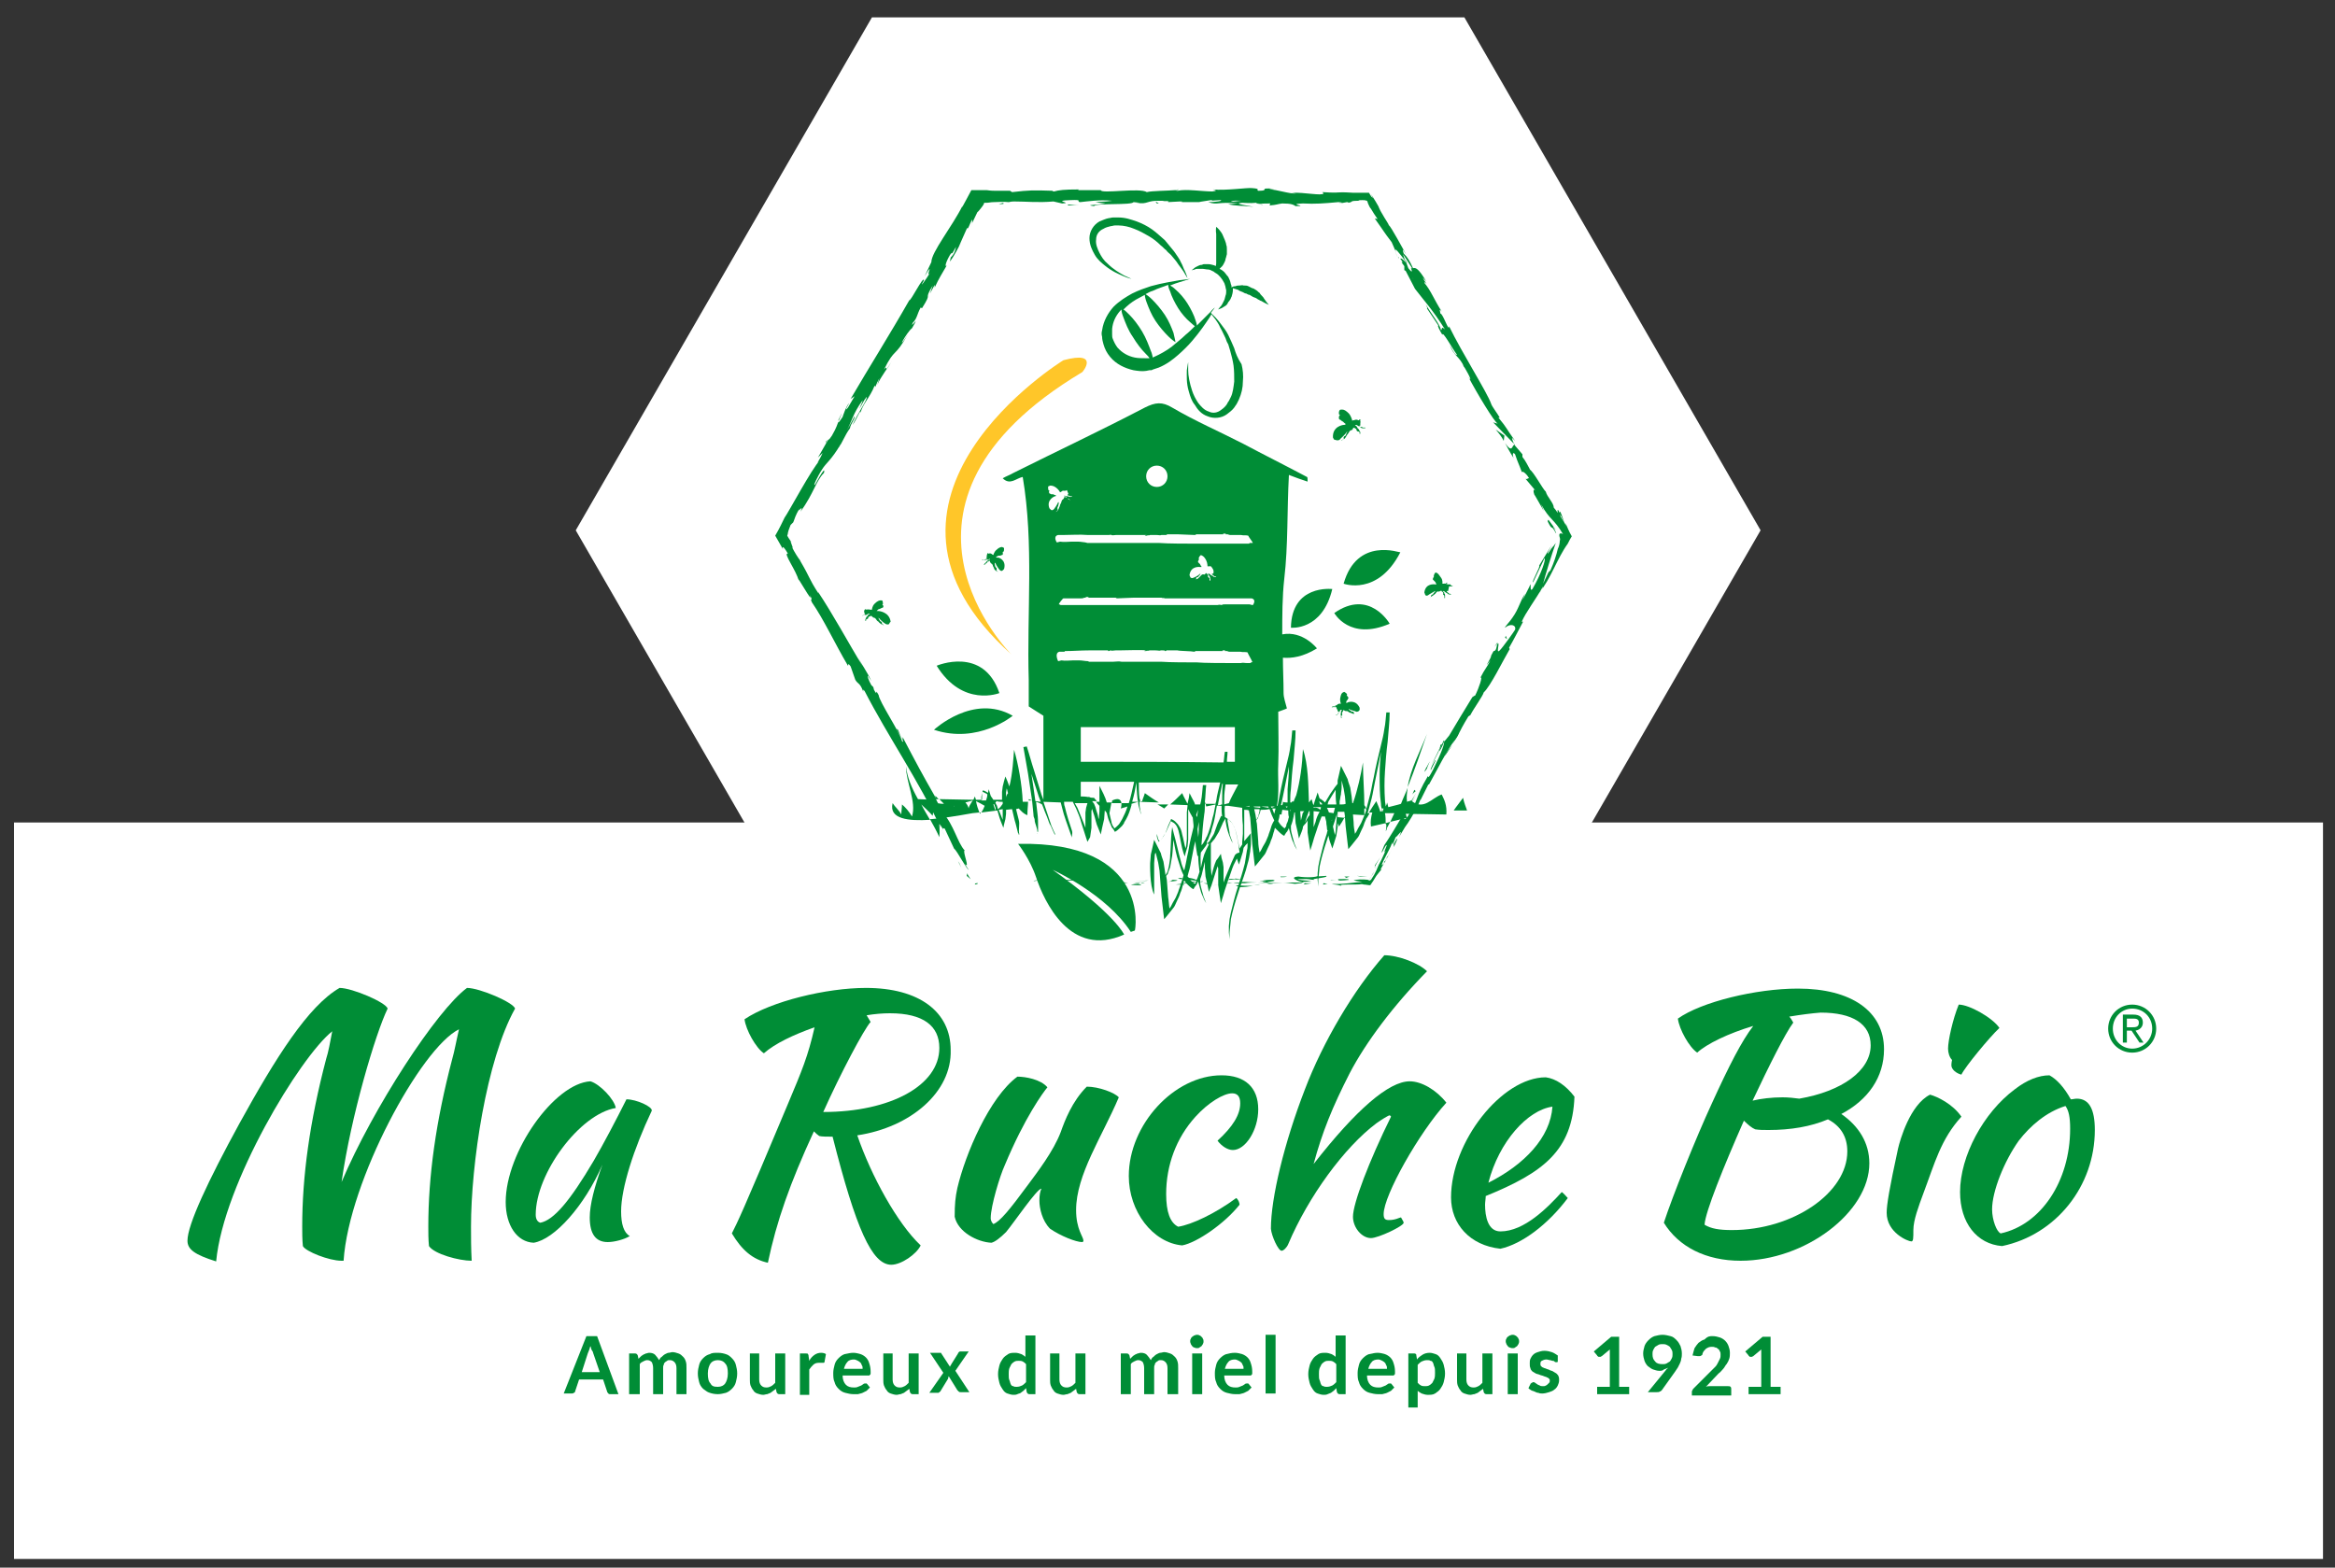 <svg version="1.1" id="Calque_1" xmlns="http://www.w3.org/2000/svg" xmlns:xlink="http://www.w3.org/1999/xlink" x="0px" y="0px" width="350px" height="235px" viewBox="0 0 350 235" style="enable-background:new 0 0 350 235;" xml:space="preserve">
<rect x="0" y="0" width="350" height="235" fill="#333333" stroke="none"/>
<style type="text/css">
	.st0{fill:#FFFFFF;}
	.st1{fill:#008D36;}
	.st2{fill:#FFC629;}
</style>
<polygon class="st0" points="219.5,2.6 130.7,2.6 86.3,79.5 130.7,156.4 219.5,156.4 263.9,79.5 "/>
<rect x="2.1" y="123.3" class="st0" width="346.1" height="110.4"/>
<g>
	<g>
		<g>
			<path class="st1" d="M146.5,132.4c-0.5,0-0.3,0.2-0.4,0.2C146.9,132.5,146.4,132.3,146.5,132.4z"/>
		</g>
		<g>
			<polygon class="st1" points="155.1,132 154.9,132.1 156.2,131.9 			"/>
		</g>
		<g>
			<path class="st1" d="M163.2,132c-0.8-0.3-2.9,0-4.4-0.1l-0.2-0.1L158,132C159.7,132.1,161.9,131.9,163.2,132z"/>
		</g>
		<g>
			<path class="st1" d="M167.5,132.6c-0.3-0.1,0.9-0.1-1,0c0.1,0,0.1,0,0.2,0C166.8,132.6,167,132.6,167.5,132.6z"/>
		</g>
		<g>
			<path class="st1" d="M166.6,132.6C165.8,132.6,167.2,132.7,166.6,132.6L166.6,132.6z"/>
		</g>
		<g>
			<path class="st1" d="M170.6,132.5l-1.1,0.1c0.2,0.1,1.2,0.1,0.9,0.1C171.4,132.7,171.2,132.7,170.6,132.5z"/>
		</g>
		<g>
			<path class="st1" d="M171.6,132.3H171C171.1,132.4,171.3,132.4,171.6,132.3z"/>
		</g>
		<g>
			<path class="st1" d="M169.8,132.5l1.2-0.1c-0.2,0-0.2-0.1-0.6,0C170.6,132.3,170.3,132.4,169.8,132.5z"/>
		</g>
		<g>
			<path class="st1" d="M169.1,132.4c-0.6-0.1-1.4-0.1-0.3-0.2C166.7,132.3,167,132.5,169.1,132.4z"/>
		</g>
		<g>
			<path class="st1" d="M163.6,131.7l-0.8-0.1l-0.7,0.1C162.4,131.7,163.6,131.8,163.6,131.7z"/>
		</g>
		<g>
			<path class="st1" d="M177.5,132.7c0.1-0.1-0.4-0.2-0.5-0.2l-0.8,0.1C176.7,132.6,177.5,132.6,177.5,132.7z"/>
		</g>
		<g>
			<path class="st1" d="M177.1,132.5l1.2-0.1C177.2,132.3,177,132.4,177.1,132.5z"/>
		</g>
		<g>
			<polygon class="st1" points="171.8,132 169.8,132.2 172.2,132 			"/>
		</g>
		<g>
			<polygon class="st1" points="182.2,132.7 181.5,132.8 182.8,132.6 			"/>
		</g>
		<g>
			<path class="st1" d="M185.4,132.7c-0.5,0.1,0.7,0.2,0.2,0.3c0.9,0,1.6-0.1,2.2-0.2C187.1,132.8,186.3,132.8,185.4,132.7z"/>
		</g>
		<g>
			<path class="st1" d="M188.9,132.6c-0.3,0-0.7,0.1-1.1,0.1C188.1,132.7,188.5,132.7,188.9,132.6z"/>
		</g>
		<g>
			<path class="st1" d="M180.4,132.4c0.1,0,0.3,0.1,1,0.2l-0.5-0.2C180.7,132.4,180.6,132.4,180.4,132.4z"/>
		</g>
		<g>
			<path class="st1" d="M175.1,132.2c0.7-0.1,2.2-0.2,0.8-0.3C175.3,131.9,176.1,132,175.1,132.2z"/>
		</g>
		<g>
			<path class="st1" d="M179.7,132.2h-1.3c0,0,0.3,0.1-0.1,0.2L179.7,132.2z"/>
		</g>
		<g>
			<polygon class="st1" points="180.3,132.1 179.7,132.2 180.2,132.2 			"/>
		</g>
		<g>
			<path class="st1" d="M186.6,132.4c0.6-0.1,1.2-0.1,1.9-0.1c-0.8,0-1.5-0.1-2.3-0.1C186.1,132.4,185.8,132.4,186.6,132.4z"/>
		</g>
		<g>
			<polygon class="st1" points="195.4,132.4 195.3,132.3 195.3,132.3 			"/>
		</g>
		<g>
			<path class="st1" d="M186.1,132.3c-0.6,0-0.9,0-1.2,0.1c0.4,0,0.9,0,1.3,0C186.3,132.3,186.3,132.3,186.1,132.3z"/>
		</g>
		<g>
			<path class="st1" d="M190.8,132.5c-0.3,0-0.6-0.1-1-0.1C190.1,132.5,190.7,132.6,190.8,132.5z"/>
		</g>
		<g>
			<path class="st1" d="M184.1,132.4L184.1,132.4C184.2,132.5,184.2,132.5,184.1,132.4z"/>
		</g>
		<g>
			<path class="st1" d="M184.1,132.4c0.3,0,0.5-0.1,0.7-0.1c-0.3,0-0.7,0-0.9,0.1C184,132.4,184.1,132.4,184.1,132.4z"/>
		</g>
		<g>
			<path class="st1" d="M197.5,131.3c-0.1,0.2-1.6,0.3-2.9,0.1c-1.3,0.1-0.4,0.6,0.7,0.9c0-0.1,0-0.1,1.3-0.2
				c-0.5-0.1-2.9-0.2-1.8-0.3c1.7-0.1,1.4,0.1,2.2,0.1c-0.7-0.2,2.2-0.3,1.8-0.6l-1.5,0.1C197.4,131.4,197.9,131.3,197.5,131.3z"/>
		</g>
		<g>
			<path class="st1" d="M192.8,132.3h-0.5c0.6,0,1,0.1,1.8,0.2c0.9-0.1,1.1-0.1,1.1-0.2h-2.6H192.8z"/>
		</g>
		<g>
			<path class="st1" d="M189.9,132.3c0.4-0.2,1.7-0.2,0.9-0.4c-1.6,0-1.1,0.1-2,0.2C191.3,132.1,188,132.2,189.9,132.3
				c-0.5,0-1,0-1.4,0C189,132.3,189.4,132.4,189.9,132.3c-0.1,0.1-0.1,0.1-0.2,0.1l0,0l0,0c-0.1,0-0.1,0,0,0
				C189.7,132.4,189.7,132.4,189.9,132.3C189.8,132.4,189.8,132.3,189.9,132.3c0.7,0,0.1,0-0.1,0.1l0,0l0,0l2.5-0.1
				C191.8,132.3,191.1,132.3,189.9,132.3z"/>
		</g>
		<g>
			<path class="st1" d="M178.2,131.6c-0.2,0-0.3,0.1-0.9,0.1c-0.5-0.1,0-0.1,0-0.1c-0.4,0-1.3,0.1-0.1,0.2h0.2
				c1,0.1,2.3,0.3,2.2,0.3C179.2,131.8,178.9,131.7,178.2,131.6z"/>
		</g>
		<g>
			<path class="st1" d="M184.1,131.9l2.1-0.1l-1.1-0.1l0.1,0.1C184,131.7,184.3,131.8,184.1,131.9z"/>
		</g>
		<g>
			<polygon class="st1" points="195.6,132.4 195.4,132.6 196.6,132.4 			"/>
		</g>
		<g>
			<polygon class="st1" points="198.4,132.4 198.3,132.6 199,132.5 			"/>
		</g>
		<g>
			<path class="st1" d="M174.9,30.2h-0.6C174.6,30.3,174.8,30.2,174.9,30.2z"/>
		</g>
		<g>
			<path class="st1" d="M179.4,30.2l0.1-0.1C179.3,30.2,179.2,30.2,179.4,30.2z"/>
		</g>
		<g>
			<path class="st1" d="M234.5,78.4c-0.3-0.9-0.6-1.8-0.7-1.7V77C234.1,77.5,234.3,78,234.5,78.4z"/>
		</g>
		<g>
			<path class="st1" d="M210.6,38.9c0,0.1,0.1,0.2,0.1,0.3c0.2,0.2,0.3,0.3,0.4,0.4C210.9,39.4,210.8,39.2,210.6,38.9z"/>
		</g>
		<g>
			<path class="st1" d="M209.6,38.8l-0.5-1.1C209.2,37.9,209.4,38.3,209.6,38.8z"/>
		</g>
		<g>
			<path class="st1" d="M150.4,30.4l-0.7,0.2C150.8,30.6,150.3,30.5,150.4,30.4z"/>
		</g>
		<g>
			<path class="st1" d="M216.6,113.3c0.4-0.6,0.8-1.2,1.1-1.6C217.1,112.4,216.6,113,216.6,113.3z"/>
		</g>
		<g>
			<path class="st1" d="M176.7,28.4c-0.4,0-0.5,0.1-0.5,0.1C176.5,28.5,176.8,28.4,176.7,28.4z"/>
		</g>
		<g>
			<path class="st1" d="M218.7,109.7c-0.1,0.1-0.2,0.2-0.2,0.3c-0.3,0.5-0.5,1-0.9,1.6C218,111.1,218.5,110.5,218.7,109.7z"/>
		</g>
		<g>
			<path class="st1" d="M130.2,102c0,0.1,0.1,0.1,0.1,0.2C130.3,102.2,130.3,102.1,130.2,102z"/>
		</g>
		<g>
			<path class="st1" d="M141.6,125.3c-0.1-0.2-0.3-0.6-0.5-0.9C141.2,124.5,141.3,124.8,141.6,125.3z"/>
		</g>
		<g>
			<path class="st1" d="M208.2,128.1C207.9,128.6,208.1,128.2,208.2,128.1L208.2,128.1z"/>
		</g>
		<g>
			<path class="st1" d="M206.2,130.2c0-0.1,0.1-0.2,0-0.2C206.2,130.1,206.2,130.1,206.2,130.2z"/>
		</g>
		<g>
			<path class="st1" d="M220.7,104.2C220.7,104.2,220.7,104.1,220.7,104.2C220.6,104.3,220.6,104.2,220.7,104.2z"/>
		</g>
		<g>
			<path class="st1" d="M207.7,128.9c0.1-0.2,0.3-0.4,0.4-0.6C208,128.3,207.9,128.5,207.7,128.9z"/>
		</g>
		<g>
			<path class="st1" d="M207.8,128.8c-0.1,0.2-0.2,0.3-0.3,0.4C207.5,129.3,207.6,129.3,207.8,128.8z"/>
		</g>
		<g>
			<path class="st1" d="M208.6,127.4c-0.2,0.3-0.3,0.6-0.5,0.8c0.1-0.1,0.1-0.1,0.1-0.1C208.2,128,208.4,127.8,208.6,127.4z"/>
		</g>
		<g>
			<path class="st1" d="M128.1,61.5C128,61.5,128,61.5,128.1,61.5C127.8,62.1,127.9,61.9,128.1,61.5z"/>
		</g>
		<g>
			<path class="st1" d="M224.2,64.4c0.6,0.7,0.9,1.1,1.2,1.7l0.1-0.8L224.2,64.4z"/>
		</g>
		<g>
			<path class="st1" d="M164.2,30.3l1.5,0.2c-1.8,0.3-3.1,0.2-1.7,0.4c0.2-0.5,5.7-0.1,5.9-0.6l1,0.1c-0.3,0-0.3,0-0.6,0
				c1.9,0.3,1.4-0.4,3.8-0.3c0.8,0,1.4,0.1,0.9,0.2l1.9-0.1c0.5,0,0.4,0.1-0.1,0.1h2.9l0,0c0.4-0.1,1.3-0.2,1.8-0.3
				c0.7,0.1-0.4,0.1-0.2,0.1l1.6-0.1c0.6,0.1-0.7,0.3-1.8,0.3c1.5,0.5,1.3-0.1,4.5,0.2l-1.5,0.1c1,0.3,2.1,0.2,3.8,0.4
				c-0.4-0.1-3.4-0.5-1.7-0.6c0.5,0,1.1,0.1,2.1,0c0,0.2,0.9,0.1,2.1,0.1l-0.1,0.3c1.2-0.1,1.1-0.2,1.9-0.3c1.4,0,1.7,0.2,2,0.4
				c2.2,0-1.5-0.3,1.1-0.4c1.8,0.1,3.1,0,5.3-0.2c1.3,0.1-0.2,0.2,0.2,0.2l1.1-0.2c0.3,0,0.2,0.1,0.1,0.1c1-0.1,0.1-0.3,1.6-0.3
				c0.1-0.1,0.3-0.1,0.6-0.1s0.4,0,0.7,0.1c0.1,0.1,0.1,0.3,0.2,0.5c0.1,0.2,0.2,0.5,0.4,0.7c0.3,0.5,0.6,1,0.9,1.4
				c0.2,0.4-0.2-0.1-0.3,0.1c1.5,2.1,1.2,1.8,2.5,3.5l0.7,1.6c-0.5-1.2,0.5,0.1,1.4,1.3c-0.2-0.4-0.3-0.8-0.4-1.1l1.3,2
				c0.1,0.3-0.1,0.1-0.4-0.2c0.1,0.1,0.2,0.2,0.3,0.3c0.3,0.8,0,0.5-0.4,0c-0.1-0.3-0.2-0.5-0.3-0.8c-0.4-0.4-0.8-0.8-0.9-0.6
				c0.1,0.1,0.3,0.4,0.4,0.6c-0.1-0.1-0.2-0.2-0.2-0.1c0,0.1,0.2,0.3,0.4,0.6v0.6l0.2,0.1l1.4,2.7c1.3,1.7,2.7,3.2,4.5,6.1
				c-0.6-0.6-0.4,0-0.6,0.1c-0.2-1-1.4-2.3-2.3-3.9c0.4,0.8,0.2,0.7,0.1,0.5l1.8,2.7c-0.2,0,0.2,0.7,0.6,1.4c0-0.7,1.4,1.9,2.2,3
				c-0.1,0.1-0.4-0.1-1.1-1.5c0.6,1.7,1.5,1.7,2.2,3.4c-0.2-0.3-0.3-0.5-0.4-0.6c0.6,0.7,1.6,2.7,1.2,2.3l-0.2-0.3
				c1.2,2.3,3.9,6.8,4.4,7c0,0-0.5-0.1-0.7-0.2l3.3,3.4c-0.5-0.2-0.3,1.5-1.5-0.3c0.3,0.6,0.6,1.2,1.3,2.3c-0.2-0.4-0.2-1.1,0.2-0.6
				c0.5,1.5,0.4,1,1.1,2.9c-0.3-0.6,0.5-0.2,1,0.7c-0.1-0.1-0.4,0.3-0.6,0l1.6,1.9c-0.4-0.5-0.4,0.1-0.2,0.6
				c-0.1-0.3,1.1,1.9,1.4,2.4l-0.4-1c1.3,2.4,1.9,2.1,3.3,4.5c-0.1-0.1-0.3-0.2-0.5-0.1c-0.1,0.1-0.1,0.3,0,0.6l0,0
				c0,0.1,0.1,0.2,0,0.5c0,0.3-0.1,0.8-0.3,1.2c-0.2,0.9-0.6,2.1-1.1,3.2l-0.3,0.3l-0.8,1.7c0.3-1.2,1.3-4.4,1.9-6.1
				c-0.6,0.9-0.3,0.2-1.1,1.5c-0.4,0.4,0.3-0.8,0.5-1.2l-1.9,3.1c0.3,0-1.2,2.5-0.9,2.5l1.7-3.6c0.3,0-0.5,2.4-1.8,4.6
				c-0.4,0.5-0.2-0.7-0.3-0.7c-0.1,0.3-1.1,2.2-1.2,2.4l0.4-1c-0.8,1.2-0.9,2.2-1.9,3.6c-0.3,0.5-1.2,1.4-1.1,1.5
				c0.8-0.7,1.7-0.4,1.5,0.3c-0.1,0.2-1.8,2.6-2.3,3.1c-0.7,0.7,0.2-1.6-0.4-0.9c0,0.1-0.1,0.6-0.2,0.8c-0.4,0.5-0.1-0.3-0.7,0.9
				c0.1,0.3-1.4,2.4-0.1,0.7c-0.6,1.2-0.8,1.2-1.5,2.6c0.4-0.3-0.2,1.5-0.8,2.7c0-0.1-0.2,0.1-0.4,0.2c-1.4,2.3-2.2,3.6-3.5,5.8
				c-0.2,0.2-0.9,1.2-0.7,0.7c-0.1,0.3-0.2,0.7-0.6,1.4c-1,1.2,0.8-1.5,0-0.7c0.1,0.2-0.8,1.9-1.3,2.9c0.4-0.6,1.4-2.6,1.8-3.6
				c0.3,0.2-0.4,2-1.6,4.4c-1,1.9-0.6,0.7-0.8,1c-2,3.4-1.2,3.2-3,6c-0.8,1-0.4-0.2-0.7,0c0.8-1.5,1.4-2.2,2-3.2l-0.8,1.2
				c0.2-0.5,0.7-1.5,1.1-2c-0.7,0.9-3.4,5.8-5.1,8.3c-0.2,0.5-0.6,1.4-0.3,1l0.5-0.9c0.6-0.7-0.7,1.7,0,0.7
				c-0.3,0.6-0.5,1.2-0.9,1.9c-0.2,0.3-0.3,0.7-0.5,1.1c-0.1,0.2-0.2,0.4-0.3,0.6c-0.2,0.3-0.3,0.5-0.5,0.8c-0.1,0-0.1,0.1-0.2,0.1
				l-0.3-0.1c0,0,0.1,0,0.2,0c0.1-0.1,0.3-0.4,0.5-0.8c0.2-0.3,0.3-0.5,0.4-0.7c-0.1,0.2-0.2,0.4-0.3,0.6c-0.2,0.3-0.4,0.6-0.6,0.9
				c-1-0.1-1.8-0.1-2.3,0.1l1.3,0.2c-1.4,0.1-2.9,0.4-4.6,0.3c0.7,0.2,0.4,0,1.5,0.3c-1-0.4,4.1,0,2.5-0.4c0.1,0,0.2,0.1,0.3,0.1
				s0.3,0,0.5,0.1c0.3,0,0.7,0.1,1,0.1c0.3-0.4,0.6-0.9,0.9-1.4c0.2-0.3,0.5-0.6,0.8-1c-0.1,0-0.4,0.4,0.3-0.8
				c0-0.1,0.1-0.2,0.1-0.3c0,0,0,0,0.1-0.1c0,0,0,0,0,0.1c0-0.1,0-0.1,0,0c-0.2,0.3-0.4,0.5-0.5,0.5c0.2-0.7,1.3-2.5,1.5-3.2
				c0.4-0.7-0.1,0.3,0.2,0l0.4-1c0.2,0,1.3-1.7,0.5,0l0.9-1.5c0.6-0.8,1.3-2,1.7-2.8c0.4-0.7,0.8-1.9,0.6-1.2l1.2-2.4h0.1
				c1.3-2.3,2.5-4.9,4.3-7.3c0.4-0.8,0.8-1.6,1.6-2.9l0.3-0.2c0.5-1,1.9-2.9,2-3.4c1-0.9,2.9-4.8,3.9-6.5l-0.1-0.2
				c0.7-1.2,1.3-2.4,2.1-3.9h-0.2c0.6-1.4,2-3.2,3.2-5.3c0,0.2-0.3,0.7-0.6,1c1.8-2.2,2.7-5.2,4.3-7.4c0.2-0.4,0.4-0.8,0.6-1.1
				c-0.2-0.4-0.4-0.7-0.5-1c0,0.1,0.1,0.1,0.1,0.2c-0.1-0.1-0.1-0.2-0.2-0.4c-0.1-0.3-0.2-0.5-0.4-0.8c0.1,0.3,0.2,0.5,0.3,0.7
				c-0.2-0.4-0.6-1.1-1-1.7V77c0-0.1-0.1-0.1-0.1-0.1c-0.3-0.7-0.4-0.5-0.3,0c-0.2-0.3-0.4-0.6-0.6-0.8c0-0.7-1-1.6-1.2-2.4
				c-0.4-0.3-1.9-3.1-2.4-3.3c0,0-0.1-0.2,0.1,0.1c-0.4-0.7-0.7-1.4-1.2-2v-0.4l-1.2-1.4c-0.4-1-0.6-1.4,0.1-0.6
				c-1.5-2.1-1.1-1.8-2.5-3.5h0.2c-0.4-0.7-1.2-1.7-1.3-2.1c-0.6-1.7-4.3-7.5-6.3-11.6c0,1-0.9-1.9-1.3-1.9c0-0.3-0.3-0.9,0.2-0.3
				c-1.2-1.9-1.6-3.1-2.6-4.3c0-0.3,0.4,0.3,0.3,0.1c-0.1-0.1-0.4-0.6-0.5-0.8c-0.1-0.2,0.2,0.2,0.5,0.5c-1.2-2-1.6-2.1-2-2
				c-0.5-1.1-0.8-1.6-1.4-2.2c-0.1-0.4-0.4-1.1,0.4,0.2c-0.4-0.7-2.4-4.4-2.6-4.4c-0.1-0.3-0.6-1-0.7-1.2c-0.5-0.8-0.7-1.2-0.9-1.7
				c-0.3-0.5-0.5-0.9-1.1-1.8l0.3,0.6c-0.3-0.2-0.4-0.5-0.6-0.8c-0.3,0-0.7,0-1.1,0c-0.4,0-0.7,0-1.2,0l0,0
				c-3.3-0.2-1.4,0.1-4.7-0.1l0.2,0.2c-0.3,0.4-2.9-0.2-4.8-0.1l0.7,0.1c-1,0.1-2.9-0.6-4-0.6c-0.2,0,0.4-0.1,0.7-0.1
				c-2.7-0.2-0.4,0.3-2.4,0.3c-0.4-0.1,0.5-0.3-0.9-0.4c-0.7-0.1-4,0.4-5.9,0.2c0.4,0.1,0.8,0.2-0.1,0.3c-1.5,0-3.9-0.4-5.2-0.1
				c-0.2,0-0.3-0.1-0.3-0.1c-1.1,0.1-3.6,0.1-4.3,0.3c-1-0.7-6.9,0.3-6.9-0.3h-3.4l0.1-0.1c-2.2,0-3,0.1-3.7,0.3
				c-0.5,0-0.1-0.1-0.1-0.1c-3.2-0.1-3.5-0.1-6.2,0.2l-0.3-0.2c-0.3,0-1,0-1.9,0c-0.5,0-1,0-1.6-0.1c-0.3,0-0.6,0-0.9,0
				c-0.5,0-0.9,0-1.4,0l-0.8,1.5c-0.2,0.4-0.4,0.7-0.6,1.1c0,0,0-0.1,0.1-0.3c-1.6,3.2-4.7,7-4.7,8.5l-1,2.1c1.6-2.6,0,0.5,0.8-0.5
				c-0.6,1-1.7,2.5-1,1.3l0.1-0.2c-0.1-0.7-2,3.2-2.2,3c-2.9,5.1-6,10-8.8,14.8l0.6-0.4l-1,1.7c-0.3,0.4-0.5,0.5,0.2-0.7
				c-0.5,0.5-1,2.1-1,2.1c-1.5,2.3,0.2-1.1-0.2-0.4l-0.5,1l0.2-0.2c-0.4,0.9-0.3,1-1.1,2.4c-0.6,0.9-0.4,0.4-0.6,0.7
				c0,0-0.1,0.1-0.3,0.5l-1.2,2.1l0.7-0.7c-0.4,1-1.2,2-0.4,1.1c-1.2,1.2-4.7,7.8-5.3,8.6c-0.4,0.8-0.7,1.5-1.4,2.7
				c0.4,0.7,0.8,1.4,1.2,2.1c-0.2-0.4-0.1-0.8,0.7,0.6c-0.8-0.2,1.3,2.6,1.6,4c-0.4-1.1,2.3,3.9,1.7,2.2c0.6,1.2-0.1,0.2,0.3,1.1
				c1.8,2.6,3.4,6.1,5.4,9.5c0.1,0-0.1-0.6,0.4,0.1l0.7,2c0.4,0.7,0.7,0.4,1.2,1.8c0-0.2-0.1-0.5,0.2-0.1
				c3.5,6.8,8.1,13.4,11.4,20.5c-0.4-1,0-0.4,0.4,0.3c-0.2-0.5,0.2-0.1,0.2-0.2l1.4,3c0.5,0.4,1.8,3,2.2,3.2l-0.6-0.9
				c0.9,1-0.4-2,0-2c-1.1-1.2-1.6-3.8-3.3-5.7c-0.2-0.5,0.3,0.4,0.3,0c-0.5-0.5-0.9-1.1-1.5-2.4l0.1,0.1c-2-3.5-2.8-5-4.9-9v0.4
				c-0.5-0.9-0.5-1.1-0.7-1.5c-0.8-0.8,1.4,2.4,0.6,1.7c-0.3-1.3-3.4-5.9-3.5-6.9c-0.7-1.3,0,0.5-0.7-0.8l-0.1-0.4l-0.3-0.3
				c-0.5-0.9-0.6-1.4-0.5-1.4c0.1,0.2,0.4,0.6,0.5,0.8c-0.5-1.2-1.8-3.1-2-3.5l0.7,1.3c-2.1-3.5-4.5-7.9-6.7-11.2l0.1,0.3
				c-1.6-2.5-1.1-2.1-2.8-5l0.1,0.1c-0.4-0.5-0.9-1.3-1.3-2.1c0.5,0.7-0.6-1.5,0-0.6c-0.6-0.9-0.6-0.9-0.7-1.1
				c0.2-0.5-0.1-0.1,0.5-1.6l0.4-0.4c0.3-0.7,0.2-0.8,1-2.2c-0.6,1.2,0.7-0.8,0.1,0.6c2-2.8,2.3-4.6,3.5-5.8
				c0.4-1.6-1.7,2.5-1.3,1.7c-0.5,0.6,0.4-1.3,1-2.2c0.6-1,1.4-1.4,2.8-3.8c-0.1,0.2-0.1,0.3-0.3,0.5c0.6-0.8,0.9-1.8,1.7-2.9
				c0.1-0.7,0.8-1.4,0.7-1.8l-1.2,2.2c0.7-1.3,1-2.7,2.4-4.6c0,0.2-0.3,0.8-0.5,1.3c0.4-0.6,0.6-1.2,1.1-1.8
				c0.2,0.3-1.5,2.7-2.1,4.2c0.5-0.6,1.3-2.7,1.2-1.8c0.2-1.2,1.4-2.3,2.1-4.1l0.1,0.2c0.1-0.3,0.4-0.9,0.6-1.3l-0.3,1
				c0.6-1.4,1.6-2.5,2.3-3.8c-1.5,2.7-0.5,0.5-1.3,1.5c1.7-3.4,1.5-1.6,3.6-5.3c-0.3,0.5-1.2,1.8-0.8,1c0.4-0.7,1-1.6,1.4-1.9
				c1.4-2.4-0.4,0.3,0.1-0.8c0.7-0.7,0.6-1.2,1.2-2.3l0.2,0.1c1.7-2.7,0.1-0.9,1.6-3.4l-0.4,1.2l0.7-1.3v0.4c0.7-1.5,1-1.9,1.8-3.3
				c-0.3,0.3-0.2-0.4,0.5-1.6c0.6-0.8-0.1,0.6,0.9-1.2c-0.1,0.5-0.2,1-0.8,1.6c0,0.1-0.1,0.4-0.1,0.6c0.6-0.8,1.3-2.2,1.7-2.9
				c-0.1,0.2-0.3,0.5-0.4,0.7l1.2-2.7c0.3-0.4,0.2,0,0,0.3c0.3-0.5,0.4-0.9,0.8-1.7c0,0.3,0.2,0.3-0.4,1.4l1.2-2.5
				c0.2-0.1,0.9-1.1,0.7-0.8c0.1-0.1,0.1-0.2,0.2-0.3l0.1-0.2v-0.1h0.1c0.1,0,0,0,0.2,0c0.4,0,0.7-0.1,1.1-0.1c0.8,0,1.5-0.1,2.3,0
				c0.1,0,0.3-0.1,0.8-0.1c1.9,0,3.6,0.2,5.9,0l1.3,0.3c1.8-0.1-1.7-0.4,1.2-0.5c2.1-0.1,0.8,0.2,1.5,0.3c1-0.1,2.9-0.4,4.8-0.2
				C165.3,30.3,164.8,30.2,164.2,30.3z M186.1,30.1c-0.4,0-1.3,0.2-1.6,0.1C185,30,185.4,30.1,186.1,30.1z M211.9,41.9
				c-0.2-0.2-0.4-0.7-0.6-1.2C211.4,41.1,211.6,41.5,211.9,41.9z M211.2,122.5L211.2,122.5C211.8,121.7,211.6,122,211.2,122.5z
				 M210.2,124.2C210.1,124.4,210.2,124.4,210.2,124.2c0,0,0.2-0.4,0.5-0.9C210.6,123.5,210.4,123.7,210.2,124.2z M123.8,66.2
				l0.2-0.3C123.7,66.7,123.8,66.4,123.8,66.2z"/>
		</g>
		<g>
			<path class="st1" d="M209.7,38.8c0-0.1,0-0.2,0-0.2C209.6,38.4,209.6,38.5,209.7,38.8z"/>
		</g>
		<g>
			<path class="st1" d="M224,97c0.2-0.3,0.4-0.5,0.5-0.6C224.4,96.3,224.3,96.5,224,97z"/>
		</g>
		<g>
			<path class="st1" d="M203.4,132.6l1.6-0.1c-1.2,0-1.2,0-1.5-0.1C203.6,132.5,203.8,132.6,203.4,132.6z"/>
		</g>
		<g>
			<path class="st1" d="M192.5,131.4c-0.2,0-0.4,0-0.6,0l0.1,0.1C192.7,131.5,193.3,131.4,192.5,131.4z"/>
		</g>
		<g>
			<path class="st1" d="M202.2,131.9c-0.1-0.2-0.9-0.1-1.8-0.1h0.2C200.4,132.1,201.3,132,202.2,131.9z"/>
		</g>
		<g>
			<path class="st1" d="M200.3,131.9c-0.3,0-0.5,0-0.8,0C199.3,132,199.8,131.9,200.3,131.9z"/>
		</g>
		<g>
			<path class="st1" d="M209,126.4c-0.2,0.3,0,0.3-0.1,0.5C208.8,127.4,210.1,124.4,209,126.4z"/>
		</g>
		<g>
			<polygon class="st1" points="201.5,131.4 201.8,131.6 202.3,131.4 			"/>
		</g>
		<g>
			<path class="st1" d="M206.9,128.5l-0.8,1.2c0,0,0,0.2-0.1,0.4C206.4,129.3,206.9,128.5,206.9,128.5z"/>
		</g>
		<g>
			<path class="st1" d="M206,130c-0.2,0.4-0.4,0.8-0.6,1C205.6,130.8,205.8,130.4,206,130z"/>
		</g>
		<g>
			<polygon class="st1" points="203.4,131.3 203.9,131.4 204.9,131.4 			"/>
		</g>
		<g>
			<path class="st1" d="M214.5,115.4l0.7-1.4c0-0.2-0.2,0.2-0.5,0.7C214.6,115,214.3,115.5,214.5,115.4z"/>
		</g>
		<g>
			<path class="st1" d="M211.7,119.1c0.2-0.3,0.3-0.3,0.5-0.5l-0.2-0.2L211.7,119.1z"/>
		</g>
		<g>
			<path class="st1" d="M213.9,115.2c0-0.2,0.9-2,0-0.3C213.8,115,213.1,116.4,213.9,115.2z"/>
		</g>
		<g>
			<polygon class="st1" points="225.7,95.3 225.6,95.6 225.9,95.8 			"/>
		</g>
		<g>
			<path class="st1" d="M232,78.2c0.8,1.6,0.4,0.2,1.2,1.7c0.3,0.3-0.6-1.2-0.3-0.9C232.2,78.1,232,77.6,232,78.2z"/>
		</g>
		<g>
			<path class="st1" d="M232.9,79c0.1,0.1,0.2,0.3,0.3,0.5C233,79.2,232.9,79.1,232.9,79z"/>
		</g>
		<g>
			<polygon class="st1" points="143.6,129.1 144.1,130.1 143.8,129.4 			"/>
		</g>
		<g>
			<path class="st1" d="M145,130.9l-0.1,0.4l0.6,0.5C145.3,131.5,145,131.1,145,130.9z"/>
		</g>
		<g>
			<path class="st1" d="M189.3,30.7L189.3,30.7c-0.1-0.1-0.4-0.1-0.9-0.1L189.3,30.7z"/>
		</g>
		<g>
			<polygon class="st1" points="173.4,30.5 173.7,30.5 173.2,30.2 			"/>
		</g>
		<g>
			<path class="st1" d="M160.1,30.8c0.5,0,1.2,0,1.7,0C160.6,30.8,159.9,30.5,160.1,30.8z"/>
		</g>
	</g>
	<g>
		<g>
			<path class="st1" d="M185,52.2c-0.3-0.7-0.6-1.4-0.9-2c-0.3-0.6-0.7-1.1-1-1.5s-0.6-0.8-0.9-1.1c-0.3-0.3-0.6-0.6-0.7-0.7
				c0.4-0.5,0.6-0.8,0.6-0.8s-0.3,0.2-0.7,0.7l0,0l0,0c-0.1,0.1-0.3,0.3-0.5,0.5c-0.4,0.4-0.9,0.9-1.5,1.5c0-0.2-0.1-0.5-0.2-0.8
				c-0.2-0.7-0.7-1.7-1.2-2.5c-0.5-0.8-1.2-1.6-1.8-2.1c-0.3-0.3-0.6-0.5-0.8-0.6c0.5-0.2,1-0.4,1.4-0.5c1-0.3,1.6-0.5,1.6-0.5
				s-0.6,0.1-1.6,0.2c-1,0.2-2.5,0.4-4.3,0.9c-0.9,0.3-1.8,0.6-2.8,1.1c-0.9,0.5-1.9,1.1-2.8,2c-0.8,0.9-1.5,2.1-1.7,3.5
				c-0.1,0.4-0.1,0.6,0,1c0,0.4,0.1,0.7,0.2,1.1c0.2,0.7,0.5,1.3,1,1.9c0.9,1.1,2.2,1.7,3.5,2c0.6,0.1,1.3,0.2,1.9,0.1l0.5-0.1l0,0
				h0.1h0.1h0.1l0.2-0.1c0.3-0.1,0.6-0.2,0.9-0.3c1.2-0.5,2.1-1.2,2.9-1.9c0.8-0.7,1.5-1.4,2.1-2.1c1.2-1.4,2-2.6,2.6-3.5
				c0.1-0.2,0.2-0.3,0.3-0.5c0.1,0.2,0.3,0.4,0.6,0.8c0.2,0.3,0.5,0.7,0.7,1.2c0.3,0.5,0.5,1,0.8,1.6c0.1,0.3,0.2,0.6,0.4,0.9
				c0.1,0.3,0.2,0.7,0.3,1c0.2,0.7,0.4,1.5,0.5,2.2c0.1,0.8,0.1,1.6,0.1,2.4c-0.1,0.8-0.2,1.7-0.5,2.3c-0.1,0.2-0.2,0.4-0.3,0.6
				c-0.1,0.1-0.2,0.3-0.3,0.5c-0.2,0.3-0.5,0.6-0.8,0.8c-0.6,0.5-1.3,0.6-1.9,0.3c-0.7-0.2-1.2-0.8-1.6-1.3
				c-0.4-0.6-0.7-1.2-0.9-1.8c-0.4-1.2-0.6-2.3-0.6-3.1s0-1.2,0-1.2s-0.1,0.4-0.2,1.2c0,0.8-0.1,1.9,0.3,3.2c0.2,0.7,0.4,1.4,0.9,2
				c0.4,0.7,1,1.4,1.9,1.7c0.9,0.4,2.1,0.3,2.9-0.3c0.4-0.3,0.8-0.6,1.1-1c0.1-0.2,0.3-0.4,0.4-0.6c0.1-0.2,0.2-0.4,0.3-0.6
				c0.4-0.9,0.6-1.8,0.6-2.7c0.1-0.9,0-1.8-0.2-2.6C185.5,53.7,185.2,52.9,185,52.2z M172.3,53.7h-0.2H172l0,0l0,0h-0.4
				c-0.5,0-1,0-1.5-0.1c-1-0.2-1.9-0.7-2.6-1.5c-0.3-0.4-0.5-0.8-0.7-1.3c-0.1-0.2-0.1-0.5-0.1-0.7s0-0.6,0-0.8
				c0.1-1,0.5-1.9,1.2-2.7c0.1-0.1,0.2-0.2,0.2-0.2c0,0.3,0.1,0.7,0.3,1.2c0.3,0.8,0.7,1.9,1.4,2.9c0.6,1,1.3,1.9,1.9,2.5
				C172,53.3,172.2,53.5,172.3,53.7L172.3,53.7z M177.7,50.2c-0.6,0.6-1.4,1.2-2.1,1.8c-0.8,0.6-1.7,1.1-2.6,1.5
				c-0.1,0-0.1,0.1-0.2,0.1c-0.1-0.3-0.1-0.6-0.3-1c-0.3-0.8-0.7-1.9-1.3-2.9s-1.3-1.9-1.9-2.5c-0.4-0.4-0.7-0.7-0.9-0.8
				c0.6-0.6,1.2-1.1,1.9-1.5c0.4-0.2,0.9-0.5,1.3-0.7c0,0.2,0.1,0.7,0.3,1.2c0.3,0.8,0.7,1.8,1.3,2.7s1.3,1.7,1.9,2.3
				c0.6,0.6,1.1,0.9,1.1,0.9s-0.1-0.6-0.3-1.4c-0.3-0.8-0.7-1.8-1.3-2.7s-1.3-1.7-1.9-2.3c-0.4-0.4-0.8-0.7-1-0.8
				c0.4-0.2,0.7-0.4,1.1-0.5c0.8-0.4,1.6-0.6,2.3-0.9c0,0.2,0.1,0.6,0.3,1c0.2,0.7,0.7,1.7,1.2,2.5s1.2,1.6,1.8,2.1
				c0.3,0.3,0.6,0.5,0.7,0.6C178.6,49.4,178.2,49.8,177.7,50.2z"/>
		</g>
		<g>
			<path class="st1" d="M168.4,41.4c0.7,0.3,1.2,0.4,1.2,0.4s-0.4-0.2-1.1-0.5c-0.7-0.4-1.6-0.9-2.5-1.8c-0.5-0.4-0.9-1-1.2-1.6
				c-0.3-0.6-0.6-1.3-0.5-2c0-0.7,0.4-1.3,1.1-1.6c0.3-0.2,0.7-0.3,1.1-0.4c0.2,0,0.4-0.1,0.6-0.1c0.2,0,0.5,0,0.6,0
				c0.7,0,1.6,0.2,2.3,0.5c0.8,0.3,1.5,0.7,2.2,1.1c0.7,0.4,1.3,0.9,1.8,1.4c0.3,0.2,0.5,0.5,0.8,0.7c0.2,0.3,0.5,0.5,0.7,0.7
				c0.4,0.5,0.8,0.9,1.1,1.4c0.3,0.4,0.6,0.8,0.8,1.1c0.4,0.7,0.6,1,0.6,1s-0.1-0.4-0.4-1.1c-0.2-0.3-0.3-0.8-0.6-1.3
				c-0.2-0.5-0.6-1-1-1.6c-0.4-0.5-0.9-1.1-1.4-1.7c-0.6-0.5-1.2-1.1-1.9-1.6s-1.5-0.9-2.3-1.2c-0.9-0.3-1.7-0.6-2.8-0.6
				c-0.3,0-0.4,0-0.7,0s-0.5,0.1-0.7,0.1c-0.5,0.1-0.9,0.3-1.4,0.5c-0.9,0.5-1.5,1.5-1.5,2.5s0.4,1.8,0.8,2.5c0.4,0.7,1,1.2,1.5,1.6
				C166.7,40.7,167.7,41.1,168.4,41.4z"/>
		</g>
		<g>
			<path class="st1" d="M189.5,44.8c-0.1-0.2-0.2-0.3-0.3-0.4c-0.1-0.1-0.3-0.3-0.4-0.5c-0.2-0.1-0.3-0.3-0.5-0.4s-0.4-0.3-0.6-0.3
				c-0.2-0.1-0.4-0.2-0.6-0.3c-0.2-0.1-0.4-0.1-0.7-0.1c-0.2-0.1-0.4,0-0.6,0c-0.2,0-0.4,0-0.6,0.1c-0.3,0-0.5,0.1-0.6,0.2
				c0-0.2,0-0.3-0.1-0.5c-0.1-0.5-0.2-0.7-0.4-1.1c-0.3-0.3-0.5-0.7-0.8-0.9c-0.1-0.1-0.3-0.2-0.5-0.3c0.1-0.1,0.2-0.2,0.4-0.4
				c0.1-0.1,0.2-0.3,0.3-0.5c0.1-0.2,0.2-0.4,0.2-0.6c0.1-0.2,0.1-0.4,0.2-0.7c0-0.2,0-0.5,0-0.7s0-0.5-0.1-0.7
				c0-0.2-0.1-0.4-0.2-0.7c-0.2-0.4-0.3-0.8-0.5-1.1c-0.4-0.6-0.8-0.9-0.8-0.9s-0.1,0.5,0,1.1c0,0.2,0,0.3,0,0.5c0,0.2,0,0.4,0,0.5
				c0,0.2,0,0.4,0,0.6s0,0.4,0,0.6c0,0.2,0,0.4,0,0.6s0,0.4,0,0.5c0,0.2,0,0.4,0,0.5c0,0.2,0,0.3,0,0.5s0,0.3-0.1,0.5
				c0,0-0.1,0-0.1-0.1c-0.4-0.1-0.7-0.2-1-0.2c-0.2,0-0.3,0-0.5,0s-0.3,0-0.4,0.1c-0.3,0-0.5,0.1-0.7,0.2s-0.4,0.2-0.5,0.3
				c-0.2,0.2-0.4,0.3-0.4,0.3s0.2,0,0.5-0.1c0.1-0.1,0.3-0.1,0.5-0.1s0.4,0,0.7,0c0.2,0,0.5,0.1,0.8,0.1s0.5,0.2,0.8,0.3
				c0.2,0.2,0.5,0.3,0.7,0.5c0.2,0.2,0.4,0.4,0.6,0.7c0.1,0.2,0.4,0.6,0.4,0.8c0.1,0.2,0.1,0.5,0.2,0.8c0,0.3,0,0.6-0.1,0.8
				c-0.1,0.3-0.1,0.5-0.2,0.7c-0.1,0.2-0.2,0.4-0.3,0.6s-0.2,0.3-0.3,0.4c-0.2,0.2-0.3,0.4-0.3,0.4s0.2-0.1,0.5-0.2
				c0.2-0.1,0.3-0.2,0.5-0.3c0.2-0.1,0.4-0.3,0.5-0.6c0.1-0.1,0.2-0.2,0.3-0.4c0.1-0.1,0.1-0.3,0.2-0.4c0.1-0.3,0.2-0.7,0.2-1
				c0-0.1,0-0.2,0-0.3c0.2,0.1,0.4,0.1,0.6,0.2c0.1,0,0.3,0.1,0.4,0.2c0.2,0.1,0.3,0.1,0.5,0.2c0.2,0.1,0.3,0.2,0.5,0.2
				c0.2,0.1,0.3,0.2,0.5,0.2c0.2,0.1,0.3,0.2,0.5,0.3c0.2,0.1,0.3,0.1,0.5,0.2c0.1,0.1,0.3,0.2,0.5,0.3c0.1,0.1,0.3,0.1,0.4,0.2
				c0.5,0.3,1,0.5,1,0.5S189.9,45.4,189.5,44.8z"/>
		</g>
	</g>
	<g>
		<path class="st2" d="M159.4,54c0,0-33.9,20.8-7.8,44.1c0,0-22.7-22.4,10.6-42.3C162.2,55.9,165,52.5,159.4,54z"/>
	</g>
	<g>
		<g>
			<path class="st1" d="M147.5,84c0.2,0,0.3-0.1,0.3-0.1c0.1,0,0.1,0,0.2,0s0.3-0.1,0.3-0.1c0.1,0,0.2,0.1,0,0.1s-0.3,0.2-0.3,0.2
				c-0.1,0-0.2,0.2-0.3,0.3c-0.1,0-0.1,0.1-0.2,0.2c0,0.1,0,0.1,0.1,0.1c0-0.1,0.1-0.2,0.1-0.2s0.1,0,0.2-0.1s0.1-0.2,0.1-0.2
				c0.1,0,0.2,0,0.2-0.1c0.1,0,0.2-0.1,0.2,0.1c0,0.1,0.1,0.2,0.2,0.3c0.1,0,0.1,0.1,0.2,0.2c0,0.2,0.2,0.4,0.2,0.5s0.1,0.2,0.2,0.3
				c0.1,0.1,0.3,0.2,0.3,0.2h0.1c0,0-0.1-0.1-0.2-0.1c-0.1-0.1,0-0.1,0-0.3c0-0.2-0.2-0.3-0.2-0.3c0-0.1-0.1-0.3-0.1-0.5
				s0.1-0.1,0.1-0.1c0.1,0.3,0.5,0.9,0.6,1c0.1,0.1,0.3,0.3,0.5,0.1c0.1-0.1,0.1-0.1,0.2-0.2c0.4-1.4-0.9-1.8-1-1.7
				c0,0-0.2,0-0.2-0.1c0,0,0.1-0.1,0.2-0.1l0,0l0,0c0.1-0.1,0.2-0.1,0.2-0.1c0.1,0,0.1,0,0.2,0c0.1,0,0.2-0.1,0.3-0.1
				c0.2,0,0.1-0.4,0.1-0.4s0-0.1,0.1-0.1c0.1,0,0.1-0.4,0.1-0.5s-0.1-0.1-0.3-0.2c-0.2,0-0.5,0.1-0.8,0.4c-0.4,0.3-0.5,0.8-0.5,0.8
				s0,0-0.2-0.1c-0.1-0.1-0.2-0.2-0.6-0.1l0,0l0,0l0,0c0,0,0,0,0-0.1v-0.1v-0.1v-0.1c0,0,0,0,0-0.1c0,0,0,0,0-0.1c0,0,0,0,0-0.1l0,0
				l0,0l0,0l0,0l0,0c0,0,0,0,0,0.1l0,0l0,0c0,0,0,0,0,0.1v0.1v0.1v0.1v0.1l0,0l0,0c-0.1,0-0.1,0.1-0.1,0.1l0,0l0,0c0,0,0,0-0.1,0
				c0,0,0,0-0.1,0l0,0l0,0h-0.1h-0.1h-0.1c0,0,0,0-0.1,0c0,0,0,0-0.1,0l0,0l0,0l0,0l0,0l0,0c0,0,0,0,0.1,0c0,0,0,0,0.1,0
				c0,0,0,0,0.1,0c0,0,0,0,0.1,0h0.1l0,0l0,0c0,0,0,0,0.1,0c0,0,0,0,0.1,0l0,0l0,0c-0.1,0.2-0.1,0.4-0.1,0.5s-0.1,0.2,0,0.2
				c0.1,0,0,0,0.1,0s-0.1,0.1-0.2,0.1C147.6,83.9,147.5,84,147.5,84L147.5,84c-0.2-0.1-0.3-0.1-0.3-0.1C147.2,84,147.3,84,147.5,84z
				"/>
		</g>
		<g>
			<path class="st1" d="M149.8,103.9c-2.4-7.1-9.4-4.1-9.4-4.1C144.3,106.1,149.8,103.9,149.8,103.9z"/>
		</g>
		<g>
			<path class="st1" d="M151.8,107.3c-5.9-3.4-11.8,2.1-11.8,2.1C146.6,111.6,151.8,107.3,151.8,107.3z"/>
		</g>
		<g>
			<path class="st1" d="M131.7,91.6c0,0-0.2,0-0.3,0c0,0,0.1-0.1,0.2-0.2l0,0l0,0c0.1-0.1,0.2-0.1,0.2-0.1c0.1,0,0.1,0,0.2-0.1
				c0.1,0,0.2-0.1,0.3-0.1c0.2-0.1,0.1-0.4,0-0.4c0,0-0.1-0.1,0-0.1s0-0.4,0-0.5c-0.1-0.1-0.1-0.1-0.3-0.1s-0.5,0.1-0.9,0.5
				c-0.4,0.4-0.4,0.9-0.4,0.9s-0.1,0-0.2,0c-0.2,0-0.3-0.1-0.7,0l0,0l0,0l0,0c0,0,0,0,0-0.1c0,0,0,0,0-0.1v-0.1V91c0,0,0,0,0-0.1
				c0,0,0,0,0-0.1c0,0,0,0,0-0.1l0,0l0,0l0,0l0,0l0,0c0,0,0,0,0,0.1l0,0l0,0c0,0,0,0,0,0.1V91v0.1v0.1c0,0,0,0,0,0.1l0,0l0,0
				c-0.1,0-0.1,0.1-0.2,0.1l0,0c0,0,0,0-0.1,0c0,0,0,0-0.1,0h-0.1l0,0l0,0h-0.1h-0.1H129h-0.1c0,0,0,0-0.1,0l0,0l0,0l0,0l0,0l0,0
				c0,0,0,0,0.1,0c0,0,0,0,0.1,0h0.1h0.1h0.1l0,0l0,0h0.1h0.1c0,0,0,0,0.1,0l0,0c-0.1,0.2-0.1,0.4,0,0.5c0,0.1,0,0.2,0,0.2
				c0.1,0,0,0,0.1,0c0.1,0-0.1,0.1-0.2,0.1c-0.1,0-0.3,0.1-0.3,0.1s0,0-0.1,0s-0.2,0-0.3,0c0,0,0.2,0,0.4,0c0.2,0,0.3-0.1,0.4-0.1
				s0.1,0,0.2,0s0.3-0.2,0.4-0.2c0.1,0,0.3,0.1,0.1,0.1c-0.2,0-0.3,0.3-0.3,0.3c-0.1,0-0.2,0.2-0.2,0.3c-0.1,0.1-0.1,0.1-0.1,0.3
				c0,0.1,0.1,0.1,0.1,0.1c0-0.1,0-0.2,0.1-0.3c0.1,0,0.2,0,0.2-0.1c0.1-0.1,0-0.2,0.1-0.2c0.1-0.1,0.2-0.1,0.2-0.1
				c0.1-0.1,0.2-0.1,0.3,0s0.2,0.2,0.3,0.2c0.1,0,0.2,0.1,0.3,0.2c0.1,0.2,0.3,0.4,0.4,0.4c0,0.1,0.2,0.2,0.3,0.3
				c0.1,0.1,0.4,0.2,0.4,0.2h0.1c0,0-0.1-0.1-0.2-0.1c-0.1,0-0.1-0.1-0.1-0.2c0-0.2-0.3-0.3-0.3-0.3c0-0.1-0.2-0.3-0.2-0.4
				s0-0.1,0-0.1c0.2,0.3,0.8,0.8,1,0.9c0.1,0.1,0.5,0.2,0.6,0c0-0.1,0.1-0.2,0.2-0.3C133.3,91.7,131.7,91.6,131.7,91.6z"/>
		</g>
		<g>
			<path class="st1" d="M199.6,106.1C199.6,106.2,199.6,106.2,199.6,106.1C199.5,106.2,199.5,106.2,199.6,106.1L199.6,106.1
				C199.5,106.2,199.5,106.2,199.6,106.1C199.6,106.2,199.6,106.2,199.6,106.1L199.6,106.1c0.1,0,0.1,0,0.1-0.1c0,0,0,0,0.1,0
				c0,0,0,0,0.1,0c0,0,0,0,0.1,0l0,0l0,0h0.1c0,0,0,0,0.1,0c0,0,0,0,0.1,0l0,0c0,0.2,0.2,0.4,0.2,0.5s0.1,0.2,0.1,0.2
				c0.1,0,0,0,0.1,0s0,0.2-0.1,0.2s-0.1,0.2-0.1,0.2s0,0-0.1,0s-0.2,0.1-0.2,0.1s0.2,0,0.3-0.1s0.2-0.2,0.2-0.3l0.1-0.1
				c0-0.1,0.1-0.3,0.2-0.3c0.1,0,0.2,0,0.1,0.1c-0.1,0.1-0.1,0.4-0.1,0.4c-0.1,0.1,0,0.3,0,0.4s0,0.1,0,0.3c0.1,0.1,0.1,0.1,0.1,0
				s-0.1-0.2,0-0.3c0,0,0.1-0.1,0.1-0.2s-0.1-0.2,0-0.3c0-0.1,0.1-0.1,0.1-0.2s0.1-0.2,0.2-0.1c0.1,0.1,0.2,0.1,0.3,0.1
				s0.2,0,0.3,0.1s0.4,0.2,0.5,0.2c0.1,0.1,0.2,0.1,0.3,0.1s0.3,0,0.3,0h0.1c0,0-0.1,0-0.2,0c-0.1,0-0.1,0-0.2-0.2
				c-0.1-0.2-0.3-0.1-0.3-0.1s-0.2-0.2-0.4-0.3c-0.1-0.1,0-0.1,0-0.1c0.3,0.2,1,0.3,1.1,0.4c0.1,0,0.4,0,0.5-0.3c0-0.1,0-0.2,0-0.3
				c-0.6-1.3-1.8-0.8-1.8-0.8s-0.1,0.1-0.2,0.1c0,0,0-0.1,0-0.2l0,0l0,0c0-0.1,0.1-0.2,0.1-0.2l0.1-0.1c0-0.1,0.1-0.2,0.1-0.2
				c0.1-0.1-0.2-0.4-0.2-0.4s-0.1,0,0-0.1s-0.2-0.4-0.3-0.4c-0.1-0.1-0.1-0.1-0.3,0s-0.3,0.3-0.4,0.8c-0.1,0.5,0.1,0.9,0.1,0.9
				s0,0-0.2,0c-0.1,0-0.3,0-0.5,0.3l0,0l0,0l0,0c0,0,0,0-0.1,0c0,0,0,0-0.1-0.1c0,0,0,0-0.1-0.1c0,0,0,0-0.1-0.1c0,0,0,0,0-0.1
				c0,0,0,0,0-0.1l0,0l0,0l0,0l0,0l0,0l0,0c0,0,0,0,0,0.1l0,0l0,0c0,0,0,0,0,0.1c0,0,0,0,0.1,0.1c0,0,0,0,0.1,0.1c0,0,0,0,0.1,0
				c0,0,0,0,0.1,0l0,0l0,0c0,0.1-0.1,0.1-0.1,0.2l0,0c0,0,0,0-0.1,0c0,0,0,0-0.1,0h-0.1l0,0l0,0h-0.1c0,0,0,0-0.1,0
				C199.7,106,199.7,106,199.6,106.1L199.6,106.1L199.6,106.1z"/>
		</g>
		<g>
			<path class="st1" d="M217.5,87.7C217.5,87.7,217.4,87.7,217.5,87.7c-0.1,0-0.1-0.1-0.1-0.1s0,0-0.1,0h-0.1h-0.1l0,0l0,0H217
				c0,0,0,0-0.1,0c0,0,0,0-0.1,0l0,0c0-0.1,0-0.1-0.1-0.1l0,0l0,0c0,0,0,0,0.1-0.1c0,0,0,0,0.1-0.1c0,0,0,0,0-0.1c0,0,0,0,0-0.1
				c0,0,0,0,0-0.1l0,0l0,0c0,0,0,0,0-0.1l0,0l0,0l0,0l0,0l0,0c0,0,0,0,0,0.1c0,0,0,0,0,0.1c0,0,0,0,0,0.1c0,0,0,0,0,0.1
				c0,0,0,0,0,0.1c0,0,0,0,0,0.1c0,0,0,0,0,0.1l0,0l0,0l0,0c-0.3-0.2-0.4-0.1-0.5-0.1s-0.2,0-0.2,0s0.1-0.5-0.2-0.9
				s-0.4-0.6-0.6-0.7c-0.2-0.1-0.2-0.1-0.3,0s-0.2,0.4-0.2,0.5c0.1,0.1,0,0.1,0,0.1s-0.2,0.3-0.1,0.4c0.1,0.1,0.1,0.1,0.2,0.2
				l0.1,0.1c0,0,0.1,0.1,0.1,0.2l0,0l0,0c0.1,0.1,0.1,0.1,0.1,0.2c-0.1,0-0.2,0-0.2,0c-0.1,0-1.4-0.2-1.6,1.2c0,0.1,0.1,0.2,0.1,0.3
				c0.1,0.3,0.4,0.2,0.5,0.1s0.7-0.4,1-0.6c0,0,0.1,0,0,0.1s-0.3,0.3-0.3,0.4c0,0-0.2,0-0.3,0.2c0,0.2,0,0.2-0.1,0.2s-0.2,0-0.2,0
				h0.1c0,0,0.2,0,0.3-0.1s0.2-0.1,0.3-0.2s0.3-0.2,0.4-0.4c0.1-0.1,0.2-0.2,0.3-0.1c0.1,0,0.3-0.1,0.3-0.1c0.1-0.1,0.2,0,0.2,0
				c0,0.1,0.1,0.1,0.2,0.2c0.1,0.1,0,0.2,0,0.3c0.1,0.1,0.1,0.1,0.2,0.2c0,0,0,0.2,0,0.3c0,0.1,0.1,0.1,0.1,0s0-0.2,0-0.3
				c0-0.1,0-0.3-0.1-0.3c0,0,0-0.3-0.2-0.3c-0.1-0.1,0-0.1,0.1-0.1s0.2,0.2,0.3,0.2c0.1,0.1,0.1,0.1,0.2,0.1c0,0,0.1,0.2,0.3,0.2
				c0.1,0,0.3,0.1,0.3,0c0,0-0.1-0.1-0.2-0.1c-0.1,0-0.1,0-0.1,0s-0.1-0.1-0.2-0.2c-0.1,0-0.2-0.2-0.1-0.2c0.1,0,0,0,0.1,0
				s0.1-0.1,0.1-0.2s0.1-0.3,0.1-0.5l0,0c0,0,0,0,0.1,0c0,0,0,0,0.1,0c0,0,0,0,0.1,0l0,0l0,0h0.1c0,0,0,0,0.1,0c0,0,0,0,0.1,0
				C217.4,87.7,217.4,87.7,217.5,87.7C217.4,87.7,217.4,87.7,217.5,87.7L217.5,87.7C217.5,87.8,217.5,87.8,217.5,87.7L217.5,87.7
				C217.5,87.8,217.5,87.8,217.5,87.7L217.5,87.7z"/>
		</g>
		<g>
			<path class="st1" d="M201.4,87.5c0,0,5.1,1.9,8.5-4.7C209.9,82.9,203.4,80.4,201.4,87.5z"/>
		</g>
		<g>
			<path class="st1" d="M208.3,93.5c0,0-3-5.3-8.3-1.6C200,91.9,202.3,96.1,208.3,93.5z"/>
		</g>
		<g>
			<path class="st1" d="M193.5,94.1c0,0,4.7,0.5,6.2-5.8C199.6,88.3,193.6,87.6,193.5,94.1z"/>
		</g>
		<g>
			<path class="st1" d="M200.9,65.8c0.1-0.1,0.8-0.7,1-1.1c0,0,0.1-0.1,0,0.1s-0.2,0.5-0.2,0.5s-0.3,0.1-0.3,0.3s0.1,0.3-0.1,0.3
				c-0.1,0-0.3,0.1-0.3,0.1h0.1c0,0,0.3-0.1,0.4-0.2c0.1-0.1,0.2-0.2,0.3-0.4c0-0.1,0.3-0.4,0.4-0.6c0.1-0.2,0.1-0.2,0.3-0.3
				c0.1,0,0.3-0.1,0.3-0.3c0.1-0.1,0.2-0.1,0.3,0s0.2,0.1,0.2,0.1s0,0.2,0.1,0.3c0.1,0.1,0.2,0.1,0.3,0.1s0.1,0.2,0.1,0.3
				s0.1,0.1,0.1-0.1s-0.1-0.3-0.1-0.3c-0.1-0.1-0.1-0.3-0.3-0.4c0,0-0.1-0.3-0.3-0.4c-0.2-0.1,0-0.1,0.1-0.1s0.3,0.2,0.4,0.2
				c0.1,0,0.2,0,0.2,0.1s0.2,0.2,0.4,0.2s0.4,0,0.4-0.1c0,0-0.2,0-0.3,0s-0.1,0-0.1,0S204.2,64,204,64c-0.1,0-0.3-0.2-0.2-0.2
				s0.1,0,0.1,0s0-0.2,0-0.3s0.1-0.4-0.1-0.6l0,0c0,0,0,0,0.1,0h0.1h0.1l0,0l0,0h0.1h0.1h0.1h0.1c0,0,0,0,0.1,0c0,0,0,0,0.1,0l0,0
				l0,0l0,0l0,0c0,0,0,0-0.1,0h-0.1h-0.1h-0.1h-0.1l0,0l0,0h-0.1H204c0,0,0,0-0.1,0.1l0,0c0-0.1-0.1-0.1-0.2-0.1l0,0l0,0v-0.1v-0.1
				v-0.1v-0.1v-0.1l0,0l0,0c0,0,0,0,0-0.1c0,0,0,0,0-0.1l0,0l0,0l0,0c0,0,0,0,0,0.1c0,0,0,0,0,0.1v0.1v0.1v0.1v0.1v0.1V63l0,0l0,0
				c0,0,0,0-0.1,0c-0.4-0.2-0.5,0-0.7,0s-0.2,0.1-0.2,0.1s-0.1-0.6-0.5-1.1c-0.4-0.4-0.7-0.6-1-0.6s-0.3,0-0.4,0.1
				c-0.1,0.1-0.2,0.6,0,0.7c0.1,0.1,0.1,0.1,0,0.1s-0.2,0.5,0,0.6c0.1,0,0.2,0.1,0.3,0.2c0.1,0,0.1,0.1,0.2,0.1c0,0,0.1,0.1,0.2,0.2
				l0,0l0,0c0.1,0.1,0.2,0.1,0.2,0.2c-0.1,0.1-0.2,0.1-0.3,0.1s-1.7,0.2-1.6,1.9c0.1,0.1,0.1,0.3,0.2,0.3
				C200.5,66.1,200.8,66,200.9,65.8z"/>
		</g>
		<g>
			<path class="st1" d="M219.3,119.6c-0.5,0.7-1,1.3-1.4,1.9h2C219.7,120.9,219.5,120.5,219.3,119.6z"/>
		</g>
		<g>
			<path class="st1" d="M139.8,122.3c0.1-0.8,0.2-1.5,0.4-2.4l-2.6-0.1c-0.9-1.6-1.6-3.2-1.8-4.9c0,2.4,1.6,5.3,0.9,7.5
				c-0.4-0.7-1-1.4-1.5-1.8c0,0.5-0.1,1-0.1,1.5c-0.3-0.6-1-1.2-1.3-1.7c-0.6,2.4,2.4,2.7,5.6,2.5c-0.4-0.7-0.9-1.5-1.3-2.3
				C138.6,121.1,139.2,121.6,139.8,122.3z"/>
		</g>
		<g>
			<path class="st1" d="M140.2,119.3c0,0.2,0,0.3-0.1,0.5h0.6C140.6,119.7,140.4,119.5,140.2,119.3z"/>
		</g>
		<g>
			<path class="st1" d="M174.5,121.2c0.2-0.2,0.4-0.4,0.6-0.6h-1.6C173.9,120.8,174.2,121,174.5,121.2z"/>
		</g>
		<g>
			<path class="st1" d="M166.7,120c0,0.1,0,0.3-0.1,0.4h1.5C168,119.8,167.6,119.6,166.7,120z"/>
		</g>
		<g>
			<path class="st1" d="M155.4,125C155.6,125,155.4,124.9,155.4,125L155.4,125z"/>
		</g>
		<g>
			<path class="st1" d="M140.8,125.5c0.1-0.9,0-1.8-0.1-2.8c-0.4,0-0.9,0.1-1.3,0.1C139.9,123.7,140.4,124.6,140.8,125.5z"/>
		</g>
		<g>
			<path class="st1" d="M152,112.4c-0.1,1.2-0.2,3.5-0.7,5.5c-0.1-0.3-0.2-0.5-0.3-0.8l-0.3-0.7l-0.2,0.7c-0.1,0.3-0.1,0.5-0.2,0.8
				l-0.1,0.8c0,0.4,0,0.8,0,1.2h-1.3c-0.1-0.2-0.3-0.4-0.4-0.6l0,0c-0.1-0.3-0.2-0.7-0.3-1c0,0.2-0.1,0.4-0.1,0.6c0,0,0-0.1-0.1-0.1
				c-0.2-0.1-0.4-0.3-0.7-0.3l0,0l0,0l-0.1,0.8v0.6h-0.9c-0.1-0.2-0.1-0.4-0.2-0.5c0,0.1-0.1,0.3-0.2,0.5l-5.1-0.1
				c0.3,0.3,0.5,0.5,0.7,0.7c-0.3,0-0.6,0-0.9-0.1c0,0.8,0.1,1.5,0.1,2.3c2.4-0.3,4.5-0.7,5.1-0.8l1-0.1c-0.2-0.5-0.4-1.1-0.5-1.7
				c0.4,0.2,0.8,0.4,1.3,0.7c-0.1,0.3-0.3,0.7-0.5,1l2.4-0.3c0.2,0.7,0.4,1.4,0.7,2.1l0.2,0.5l0.1-0.5c0.1-0.3,0.1-0.5,0.2-0.8
				l0.1-0.8c0-0.2,0-0.4,0-0.6l0.9-0.1l0.4,1.7c0.2,0.6,0.3,1.2,0.5,1.9c0.2,0-0.1,0.2,0.2,0.2c-0.2-0.7,0.1-1.5-0.1-2.2
				c-0.1-0.5-0.3-1.1-0.4-1.6l0.4-0.1c0.4,0.4,0.7,0.8,1.3,1c0-0.9,0.1-1.5,0.1-2h-0.8C153.2,117.6,152.6,114.4,152,112.4z
				 M143,120.9C143,120.8,143,120.8,143,120.9c0-0.1,0.1-0.1,0.1-0.1S143.1,120.8,143,120.9z M145.2,121.2c-0.1-0.4-0.3-0.7-0.5-0.9
				c0.4-0.1,0.7-0.2,1.1-0.3C145.5,120.5,145.2,120.9,145.2,121.2z M147.8,120h-0.7v-0.6l0.2-0.7c0.2,0.1,0.4,0.2,0.6,0.3l0.1,0.1
				C148,119.4,147.9,119.7,147.8,120z M148.8,120L148.8,120C148.7,119.9,148.8,120,148.8,120L148.8,120z M149.2,121.5
				c-0.1-0.3-0.2-0.6-0.3-0.9l0.1-0.1c0,0.1,0.1,0.2,0.1,0.3C149.2,121,149.3,121.2,149.2,121.5
				C149.4,121.4,149.3,121.5,149.2,121.5z M149.4,120.7c-0.1-0.1-0.1-0.2-0.2-0.4c0.1-0.1,0.2-0.2,0.2-0.2c0.3,0.1,0.6,0.1,0.9,0.1
				c0,0.1,0,0.1,0,0.2v0.1c-0.2,0.3-0.4,0.6-0.7,0.8C149.5,121.1,149.5,120.9,149.4,120.7z M150.3,122.7c0,0.1,0,0.1,0,0.2
				c-0.2-0.5-0.4-1-0.6-1.5l0.6-0.1c0,0.2,0,0.4,0,0.6V122.7z M150.8,119.6c0-0.3,0-0.5,0-0.8l0.1-0.6c0.1,0.2,0.1,0.5,0.2,0.7
				C150.9,119.1,150.8,119.4,150.8,119.6z"/>
		</g>
		<g>
			<path class="st1" d="M146.9,122c0.1-0.1,0.1-0.2,0.1-0.2h-0.2C146.9,121.9,146.9,122,146.9,122z"/>
		</g>
		<g>
			<path class="st1" d="M211,118c1.1-2.7,2-5.4,2.9-8C212.9,112.6,211.4,115.3,211,118z"/>
		</g>
		<g>
			<path class="st1" d="M216.1,119.1c-1.5,0.5-2.7,2.5-4.6,0.9c-0.2,0.1-0.4,0.1-0.6,0.2c-0.1-0.7,0-1.4,0.1-2.1
				c-0.3,0.8-0.7,1.6-1,2.4c-0.6,0.2-1.2,0.3-1.9,0.5c-0.1-0.3-0.1-0.5-0.2-0.7c0,0.2-0.1,0.4-0.2,0.6c0-0.3-0.1-0.6-0.1-0.9
				c-0.1-1.5-0.1-2.9,0-4.4s0.2-2.9,0.4-4.4c0.1-1.5,0.3-2.9,0.3-4.4l0,0l0,0l0,0h-0.5c-0.1,0.8-0.1,1.6-0.3,2.5
				c-0.1,0.8-0.3,1.6-0.5,2.4c-0.4,1.6-0.8,3.3-1.1,4.9c-0.2,0.8-0.3,1.6-0.5,2.4s-0.4,1.5-0.6,2.3h-0.1c0,0,0,0.1,0.1,0.1
				c-0.1,0.4-0.3,0.8-0.4,1.1c-0.2,0.4-0.3,0.8-0.5,1.1c-0.2,0.3-0.4,0.7-0.6,1.1l-0.2,0.3c-0.1-0.6-0.2-1.1-0.2-1.7l-0.1-1.2
				l1.7,0.1c0-0.3,0-0.7,0-1h0.3c-0.1-0.2-0.2-0.4-0.3-0.5c0-2.1-0.2-4.2-0.2-6.4c-0.3,1.8-0.8,4.1-1.5,6.1h-0.1l-0.1-1l-0.2-1.3
				c-0.1-0.4-0.3-0.8-0.4-1.3c-0.2-0.4-0.4-0.8-0.6-1.2l-0.4-0.8l-0.2,0.9l-0.3,1.3v0.5l-0.4,0.5c-0.2,0.3-0.5,0.7-0.7,1
				s-0.4,0.7-0.6,1l-0.2,0.3c-0.1-0.1-0.1-0.1-0.2-0.2l-0.4-0.3l-0.2-0.1c-0.1-0.3-0.2-0.6-0.3-0.9c-0.2,0.7-0.4,1.1-0.6,1.9l0,0
				l-0.1-0.2l-0.2-0.7l-0.4,0.5c-0.1-2.7-0.1-5.7-0.9-8c-0.1,2.3-0.4,4.7-1,6.9l0,0l-0.3,0.7l-0.1,0.3c0,0-0.1-0.1-0.2-0.1
				c0,0.1-0.1,0.2-0.1,0.2s-0.1,0-0.2,0c0-0.7,0-1.3,0.1-2c0.1-1.5,0.2-2.9,0.4-4.4c0.1-1.5,0.3-2.9,0.3-4.4l0,0l0,0l0,0h-0.5
				c-0.1,0.8-0.1,1.6-0.3,2.5c-0.1,0.8-0.3,1.6-0.5,2.4c-0.4,1.6-0.8,3.3-1.1,4.9c-0.1,0.5-0.2,1-0.3,1.5h-0.1
				c0.4-2.1,0.1-4.1,0.2-6.2c0.1-2.6,0-5.2,0-7.9c0.5-0.2,0.9-0.3,1.3-0.5c-0.2-0.8-0.5-1.6-0.5-2.3c0-1.8-0.1-3.5-0.1-5.3
				c1.3,0.1,3-0.1,5.1-1.4c0,0-2.1-2.7-5.2-2.1c0-2.8,0-5.6,0.3-8.3c0.6-5.1,0.4-10.2,0.7-15.6c1,0.4,1.9,0.7,2.8,1
				c0-0.4,0-0.7-0.1-0.7c-3.2-1.7-6.4-3.3-9.6-5c-3.5-1.8-7.2-3.4-10.6-5.4c-1.5-0.9-2.5-0.8-4.1,0c-6.5,3.4-13.1,6.5-19.7,9.8
				c-0.5,0.3-1.1,0.5-1.6,0.8c1.1,1.1,2,0,3-0.2c1.7,10.1,0.6,20.3,0.9,30.4c0,1.4,0,2.8,0,4c0.9,0.6,1.6,1,2.2,1.4
				c0,4.2,0,8.3,0,12.6l-0.3-0.8l-1.1-3.6c-0.4-1.2-0.7-2.4-1.1-3.6l-0.5,0.1l0.7,4l0.3,2l0.3,2c-0.2-0.1-0.3-0.1-0.5-0.2
				c0,0.1,0,0.2,0,0.2h0.5l0.2,2c0,0.7,0.2,0.5,0.2,1.1c0,0.2,0.4,1.1,0.4,1.6c0,0,0,0,0.1,0c0-0.2,0-0.4,0-0.7c0-0.7,0-1.4-0.1-2.1
				l-0.2-1.7c0.3,0.1,0.6,0.2,0.9,0.4c0.1,0.2,0.1,0.3,0.2,0.5c0.2,0.6,0.5,1.2,0.7,1.8c0.1,0.3,0.2,0.6,0.4,0.9l0.4,0.9
				c0.1,0.1,0.1,0.3,0.2,0.4h0.1c-0.1-0.1-0.1-0.3-0.2-0.4l-0.4-0.9c-0.1-0.3-0.2-0.6-0.3-0.9c-0.2-0.6-0.4-1.2-0.6-1.8l-0.3-0.9
				l2.6,0.1c0.1,0.3,0.1,0.5,0.2,0.8c0.3,1.3,0.8,2.5,1.2,3.7c0.1,0.3,0.2,0.6,0.3,0.8c0,0-0.1,0,0,0s0,0,0,0c-0.1-0.3,0.1-0.6,0-1
				c-0.4-1.2-0.8-2.4-1.1-3.7c-0.1-0.2-0.1-0.5-0.1-0.7h1.3l0.5,1c0.3,0.7,0.6,1.4,0.8,2.2c0.2,0.7,0.5,1.5,0.7,2.2l0.2,0.6l0,0l0,0
				l0.4-0.7l0.1-0.7l0.1-0.7c0-0.4,0-0.9,0-1.3s0-0.8,0-1.2l0.1-0.4v0.1c0.1,0.3,0.2,0.6,0.3,0.9c0.2,0.6,0.3,1.3,0.6,1.9l0.4,1
				l0.2-1l0.3-1.3l0.1-1.3l0,0c0.1,0.1,0.2,0.2,0.3,0.4c0.1,0.4,0.2,0.9,0.4,1.3c0.1,0.2,0.2,0.5,0.3,0.7c0,0.1,0.1,0.2,0.2,0.3
				l0.2,0.3l0.1,0.2l0.2-0.1c0.3-0.2,0.6-0.5,0.9-0.8c0.1-0.2,0.3-0.3,0.3-0.5c0.1-0.2,0.2-0.3,0.3-0.5c0.4-0.7,0.6-1.4,0.8-2.1
				c0-0.1,0-0.1,0-0.2c0.3-0.1,0.7-0.2,1-0.3h-0.9c0.3-1,0.5-2,0.6-2.9l0,0c0.1,0.8,0.1,1.6,0.2,2.4c0,0.2,0.1,0.4,0.1,0.5l0,0l0,0
				c0,0.4,0.1,0.8,0.2,1.1c0.1,0.3,0.1,0.5,0.3,0.8c0.1,0.3,0.3,0.5,0.5,0.7c-0.2-0.2-0.4-0.4-0.5-0.7c-0.1-0.3-0.2-0.5-0.2-0.8
				c-0.1-0.4-0.1-0.7-0.1-1.1l2.9,0.1c-0.7-0.4-1.4-0.9-2.1-1.4c-0.1,0.4-0.3,0.8-0.4,1.2c-0.1,0-0.2,0.1-0.3,0.1
				c0-0.2,0-0.3-0.1-0.5c-0.1-0.8-0.1-1.6-0.1-2.4c4,0,8.1,0,12.2,0c-0.2,0.9-0.5,1.9-0.6,2.8c0,0.1-0.1,0.2-0.1,0.4h-1.5
				c0,0.1,0.1,0.3,0.1,0.4c0.5-0.1,0.9-0.2,1.4-0.3c-0.1,0.5-0.2,1-0.3,1.5c-0.2,0.6-0.3,1.3-0.5,1.9c-0.1,0.3-0.2,0.6-0.3,0.9
				c-0.1,0.2-0.1,0.3-0.2,0.5l-0.1-0.5v-0.5v0.5l0.1,0.5l0,0c-0.1,0.1-0.1,0.2-0.2,0.4c-0.2,0.3-0.3,0.6-0.5,0.8l-0.1,0.1
				c0-0.1,0-0.2,0-0.2c0.1-1.5,0.2-2.9,0.4-4.4c0.1-0.5,0.1-1.1,0.1-1.6h0.1c0-0.1-0.1-0.2-0.1-0.3c0.1-0.8,0.1-1.7,0.2-2.5l0,0l0,0
				l0,0h-0.5c-0.1,0.8-0.1,1.6-0.3,2.5c0,0.1-0.1,0.3-0.1,0.4h-0.8c0,0,0,0,0-0.1c-0.1-0.3-0.3-0.6-0.5-1l-0.3-0.6l-0.1,0.7
				l-0.2,0.9c-0.3-0.6-0.6-1.1-0.8-1.6c-0.6,0.6-1.2,1.2-1.8,1.7l2.6,0.1v0.1l-0.1,1c0,0.7,0,1.4,0,2c0,0.7,0,1.3,0,2l-0.1,1
				l-0.1,0.4c-0.2-0.7-0.3-1.4-0.5-2.1c-0.1-0.5-0.2-0.9-0.5-1.3c-0.1-0.2-0.3-0.4-0.5-0.6s-0.4-0.3-0.6-0.4h-0.1v0.1
				c-0.3,0.6-0.5,1.1-0.7,1.7c-0.1,0.3-0.3,0.6-0.4,0.8c-0.1,0.1-0.2,0.2-0.3,0.4c-0.1,0.1-0.2,0.2-0.3,0.3l-0.2-0.3l-0.1-0.4
				l-0.1-0.4v-0.4v0.4v0.4l0.1,0.4l0.2,0.4l0,0l0,0c0.1-0.1,0.2-0.2,0.3-0.3c0.1-0.1,0.2-0.2,0.3-0.4c0.2-0.3,0.3-0.5,0.5-0.8
				c0.2-0.5,0.5-1.1,0.7-1.6c0.2,0.1,0.3,0.2,0.5,0.3c0.2,0.2,0.3,0.3,0.4,0.5c0.2,0.4,0.3,0.8,0.4,1.3c0.2,0.9,0.3,1.8,0.6,2.7
				l0.2,0.5l0.1-0.5l0.3-1l0.1-1c0-0.7,0-1.4,0-2.1s0-1.3,0-2v-0.5c0.2,0.4,0.4,0.8,0.7,1.3v0.1l0.1,1v0.3c-0.3,1.2-0.6,2.4-0.8,3.7
				c-0.2,0.8-0.3,1.6-0.5,2.4c0,0.1-0.1,0.3-0.1,0.4c-0.2-0.4-0.4-0.9-0.5-1.4c-0.4-1.4-0.7-2.9-1.1-4.3l-0.2-0.8l-0.1,0.8
				c-0.1,1.1-0.1,2.3-0.2,3.4c0,0.6-0.1,1.1-0.2,1.7c-0.1,0.3-0.1,0.5-0.2,0.8c-0.1,0.2-0.2,0.3-0.3,0.5l-0.1-0.7l-0.2-1.3
				c-0.1-0.4-0.3-0.8-0.4-1.3c-0.2-0.4-0.4-0.8-0.6-1.2l-0.4-0.8l-0.2,0.9l-0.3,1.3l-0.1,1.3c0,0-0.1,3.4,0.6,4.7v-0.8V132
				c0-0.9,0-1.7,0-2.6l0.1-1.3l0.1-0.3c0,0.1,0.1,0.2,0.1,0.3c0.1,0.4,0.2,0.8,0.3,1.2l0.2,1.2l0.1,1.3l0.2,2.6
				c0.1,0.9,0.2,1.7,0.3,2.6l0.1,0.8l0.5-0.6l0.8-1c0.3-0.3,0.4-0.7,0.6-1.1c0.2-0.4,0.4-0.8,0.5-1.2c0.2-0.4,0.3-0.8,0.4-1.2
				c0.1-0.2,0.1-0.5,0.2-0.7c0.1,0.1,0.2,0.2,0.3,0.4c0.3,0.3,0.6,0.6,0.9,0.8l0.2,0.1l0.1-0.2l0.2-0.3c0.1-0.1,0.2-0.2,0.2-0.3
				c0.1-0.1,0.1-0.3,0.2-0.4v0.1c0.1,0.4,0.2,0.7,0.3,1.1c0.1,0.4,0.2,0.7,0.4,1.1c0.1,0.3,0.3,0.7,0.5,1c-0.1-0.3-0.3-0.7-0.4-1
				c-0.1-0.4-0.2-0.7-0.3-1.1c-0.1-0.4-0.2-0.7-0.2-1.1c0-0.1,0-0.2,0-0.3c0,0,0,0,0-0.1c0.2-0.5,0.3-0.9,0.4-1.4
				c0.1-0.4,0.2-0.8,0.3-1.2c0,0.3,0,0.6,0,0.9l0.1,1.3l0.3,1.3l0.2,1l0.4-1c0.2-0.6,0.4-1.3,0.6-1.9c0.1-0.3,0.2-0.6,0.3-0.9v-0.1
				l0.1,0.4c0,0.4,0,0.8,0,1.2s0,0.8,0,1.3l0.1,0.7l0.1,0.7l0.2,1.3l0.4-1.3c0.2-0.8,0.5-1.5,0.7-2.2c0.3-0.7,0.5-1.5,0.8-2.2l0.5-1
				c0,0.1,0.1,0.2,0.1,0.3l0.2,0.6l0.2-0.6l0.4-1.3l0.1-0.6l0.3-0.4l0.3-0.3v0.2c0,0.3,0,0.6-0.1,0.9c-0.1,0.6-0.2,1.3-0.3,1.9
				c-0.3,1.2-0.7,2.5-1.1,3.7c-0.4,1.2-0.7,2.5-1,3.7l-0.2,1l-0.1,1v1l0.1,1v-1l0.1-1l0.1-1l0.2-0.9c0.3-1.2,0.7-2.5,1.1-3.7
				c0.4-1.2,0.9-2.4,1.2-3.7c0.2-0.6,0.3-1.3,0.4-1.9c0-0.3,0.1-0.7,0.1-1v-1v-0.7l-0.5,0.6l-0.5,0.6v-0.9v-1.3c0-0.8,0-1.7,0-2.5
				c0.2,0,0.5,0,0.7,0.1l0.2,1.1l0.1,1.3l0.2,2.6c0.1,0.9,0.2,1.7,0.3,2.6l0.1,0.8l0.5-0.6l0.8-1c0.3-0.3,0.4-0.7,0.6-1.1
				c0.2-0.4,0.4-0.8,0.5-1.2c0.2-0.4,0.3-0.8,0.4-1.2c0.1-0.2,0.1-0.4,0.2-0.7c0.1,0.1,0.2,0.2,0.3,0.3c0.3,0.3,0.6,0.6,0.9,0.8
				l0.2,0.1l0.1-0.2l0.2-0.3c0.1-0.1,0.2-0.2,0.2-0.3c0.1-0.1,0.1-0.2,0.2-0.4v0.1c0.1,0.4,0.2,0.7,0.3,1.1s0.2,0.7,0.4,1.1
				c0.1,0.3,0.3,0.7,0.5,1c-0.1-0.3-0.3-0.7-0.4-1c-0.1-0.4-0.2-0.7-0.3-1.1s-0.2-0.7-0.2-1.1c0-0.1,0-0.2,0-0.3v-0.1
				c0.2-0.5,0.3-0.9,0.4-1.4c0-0.2,0.1-0.4,0.1-0.6h0.1c0,0.1,0,0.2,0,0.3l0.1,1.3l0.3,1.3l0.2,1l0.4-1c0.1-0.3,0.2-0.5,0.2-0.8
				l0.1-0.1c0.1-0.2,0.3-0.3,0.4-0.5c0.1-0.1,0.2-0.3,0.2-0.4c0,0.2,0,0.4,0,0.6c0,0.4,0,0.8,0,1.3l0.1,0.7l0.1,0.7l0.2,1.3l0.4-1.3
				c0.2-0.8,0.5-1.5,0.7-2.2c0.2-0.6,0.4-1.1,0.6-1.6h0.5c0.1,0.3,0.1,0.5,0.2,0.8v0.1c0,0.3,0.1,0.6,0.1,0.9l0,0
				c0,0.1,0,0.2,0.1,0.3c-0.1,0.2-0.1,0.5-0.2,0.7c-0.4,1.2-0.7,2.5-1,3.7l-0.2,1l-0.1,1v1l0.1,1v-1l0.1-1l0.1-1l0.2-0.9
				c0.3-1.2,0.7-2.5,1.1-3.7v-0.1c0.1,0.5,0.2,0.9,0.4,1.4l0.2,0.6l0.2-0.6l0.4-1.3l0.2-1.3v-0.6c0.1,0.2,0.1,0.3,0.2,0.5
				c0.3-0.4,0.6-0.9,0.8-1.3l-1-0.1v-0.8h1l0.1,0.7c0,0.1-0.1,0.1-0.1,0.2h0.1l0.1,1.3c0.1,0.9,0.2,1.7,0.3,2.6l0.1,0.8l0.5-0.6
				l0.8-1c0.3-0.3,0.4-0.7,0.6-1.1c0.2-0.4,0.4-0.8,0.5-1.2c0.1-0.2,0.2-0.5,0.3-0.7c0.2-0.2,0.3-0.5,0.5-0.8H205
				c0.2-0.7,0.4-1.4,0.6-2.2c0.2-0.8,0.3-1.6,0.5-2.5c0.3-1.5,0.6-3,0.9-4.5c-0.1,1.1-0.2,2.2-0.2,3.4c0,1.5,0,3,0.2,4.4
				c0,0.4,0.1,0.7,0.2,1v0.1c-0.1,0-0.2,0-0.3,0.1c-0.1-0.4-0.3-0.9-0.6-1.6c-0.4,0.6-0.8,1.2-1.1,1.7h0.5c-0.2,0.7-0.3,1.4-0.2,2.1
				l2.2-0.5c0,0.1,0.1,0.2,0.1,0.3c0,0.3,0,0.6-0.1,0.9c0.1-0.1,0.2-0.3,0.2-0.5c0.1,0.2,0.2,0.4,0.3,0.6c-0.1-0.2-0.2-0.4-0.3-0.6
				c0.2-0.3,0.3-0.6,0.5-0.9l-0.7,0.2c0,0.1,0,0.1,0,0.2c0-0.1,0-0.1-0.1-0.2h0.1c0-0.5,0-1-0.1-1.5h1.4c-0.2,0.4-0.4,0.9-0.6,1.3
				l2.5-0.6c-0.1-0.2-0.1-0.4-0.2-0.6l6.1,0.1C216.9,120.7,216.5,119.9,216.1,119.1z M155.2,120.1L155.2,120.1l-0.3-2.1l-0.3-2l0,0
				l1.1,3.4c0.1,0.3,0.2,0.5,0.3,0.8L155.2,120.1z M178.2,120.6L178.2,120.6C178.3,120.5,178.3,120.6,178.2,120.6L178.2,120.6z
				 M177,132.5c-0.1,0.4-0.3,0.8-0.4,1.2c-0.2,0.4-0.3,0.8-0.5,1.1c-0.2,0.3-0.4,0.7-0.6,1.1l-0.2,0.3c-0.1-0.6-0.1-1.1-0.2-1.7
				l-0.2-2.6l-0.1-0.6c0.1-0.1,0.3-0.3,0.3-0.5c0.1-0.3,0.2-0.5,0.3-0.8c0.1-0.6,0.2-1.1,0.3-1.7c0.1-0.8,0.1-1.6,0.2-2.4
				c0.2,1.1,0.4,2.3,0.8,3.4c0.2,0.7,0.4,1.3,0.7,1.9C177.3,131.6,177.2,132,177,132.5z M179.6,121.4c-0.1,0.4-0.1,0.8-0.2,1.1
				l-0.1-0.3C179.4,121.9,179.5,121.6,179.6,121.4z M179.5,131.6c-0.1,0.2-0.2,0.4-0.2,0.6c0,0.1-0.1,0.2-0.2,0.3l0,0
				c-0.2-0.1-0.4-0.3-0.6-0.5c-0.1-0.1-0.2-0.3-0.3-0.4c-0.1-0.1-0.1-0.2-0.2-0.2c0.1-0.4,0.2-0.8,0.3-1.1c0.2-0.8,0.3-1.6,0.5-2.5
				c0.1-0.6,0.2-1.1,0.4-1.7c0,0.6,0.1,1.1,0.2,1.7l0.1,0.6l0.1-0.2c0,0.8,0.1,1.7,0.2,2.5C179.7,131,179.6,131.3,179.5,131.6z
				 M179.6,125.5l-0.1-1.2c0.1-0.4,0.1-0.7,0.2-1.1C179.7,124,179.7,124.8,179.6,125.5z M191.1,120.9c-0.2,0.1-0.3,0.1-0.5,0.2
				c0-0.1-0.1-0.1-0.1-0.2H191.1z M189,120.9h1.1l0,0c0,0.1,0,0.1,0.1,0.2L189,120.9C189,121,189,120.9,189,120.9z M173.4,69.8
				c0.9,0,1.6,0.7,1.6,1.6c0,0.9-0.7,1.6-1.6,1.6c-0.9,0-1.6-0.7-1.6-1.6C171.8,70.5,172.5,69.8,173.4,69.8z M164.3,80.2
				c0.1,0,0.1,0,0.1,0c-0.1,0,1.8,0,1.8,0l0,0c0.4,0,0.1-0.1,0.4,0c0.1,0.1,0.5,0,0.7,0c0,0,0.2,0,0.1,0c0,0,0.2,0,0.3,0
				c0,0,0,0-0.1,0h0.2c0.1,0,0.1,0,0,0c0.6,0,3.5,0,4.2,0c-0.1,0-0.3,0-0.4,0.1c0.2,0,0.3,0,0.3,0c0.1-0.1,0.4,0,0.5-0.1l0,0h0.1
				c0.8,0,0.2,0,0.8,0c0.4,0,0.6,0.1,0.8,0c0,0-0.1,0,0,0h0.3c0.1,0,0.4,0,0.3,0c0.1,0,0.3,0,0.2-0.1c0.1,0,0.2,0,0.3,0h-0.1
				c0.3,0,0.5,0,0.7,0h-0.1c0.2,0,0.4,0,0.4,0h-0.2c0.3,0,0.5,0,0.8,0h-0.1c0.3,0,2.1,0.1,2.5,0.1H179h0.3c0,0-0.1-0.1-0.2-0.1
				c0.6,0,3.6,0,4.2,0c0.2,0,0-0.1,0-0.1c0.3,0,0.1,0,0.3,0c0.1,0,0,0,0,0c0.1,0,0.2,0,0.2,0c-0.1,0-0.1,0.1-0.1,0.1h0.3l0,0
				c0.1,0,0.2,0.1,0.4,0.1c0.5,0,1,0,1.5,0c0,0-0.1,0-0.2,0c0.1,0,0.2,0,0.2,0c-0.1,0,0.2,0,0.1,0c0.4,0.1,0.8,0,1.1,0.1
				c0,0.1,0.7,1,0.7,1.1c0.1,0,0.2,0,0.2,0s-0.2,0-0.3,0l0,0c-0.2,0-0.1,0-0.3,0c0,0,0.2,0,0.4,0c-0.2,0-0.3,0-0.4,0
				c-0.2,0,0,0-0.2,0.1c-0.1,0-0.3,0-0.5,0l0,0c-0.4,0-0.6,0-0.9,0l0,0c-0.1,0-0.4,0-0.6,0c0.1,0,0.1,0,0,0c-0.2,0-0.4,0-0.6,0h-0.2
				c-0.9,0-4.3,0-5.2,0l0,0c-1.3,0-4.1,0-5.4-0.1c-0.2,0-0.5,0-0.7,0c0.1,0,0.1,0,0,0c-0.7,0,0,0-0.7,0c-0.8,0-3.8,0-4.5,0
				c-0.4,0-0.8,0-1.2,0l0,0c-0.4,0-2.6,0-3.1,0h0.1c-0.4,0-0.3,0-0.7,0c0,0-0.3-0.1-0.4-0.1l0,0c-0.2,0-0.6-0.1-1-0.1l0,0
				c-0.3,0-0.8,0-1,0c-0.4,0-1.1,0.1-1.7,0l-0.4,0.1h-0.1c0,0-0.6-0.9,0.2-1.1l0,0h0.2c0.2,0,0.3,0,0.3,0h-0.3c0.2,0,0.1,0,0,0l0,0
				l0,0l0,0c0.1,0,0.2,0,0.2,0s0,0-0.1,0c0.1,0,0.2,0,0.4,0s0,0,0.2,0c1.2,0,2.3-0.1,3.5,0l0,0C163.7,80.2,164,80.2,164.3,80.2z
				 M181.9,85.8c0,0.1,0,0.2-0.1,0.2s0,0-0.1,0s0,0.2,0.1,0.2s0.2,0.2,0.2,0.2s0,0,0.1,0s0.2,0,0.2,0.1c0,0-0.2,0-0.3,0
				s-0.2-0.2-0.3-0.2c0,0-0.1,0-0.2-0.1c-0.1-0.1-0.2-0.2-0.3-0.2s-0.2,0-0.1,0.1c0.1,0.1,0.2,0.3,0.2,0.3c0.1,0.1,0.1,0.3,0.1,0.3
				c0,0.1,0.1,0.1,0,0.3c0,0.1-0.1,0.1-0.1,0s0-0.2,0-0.3c0,0-0.1-0.1-0.2-0.2s0-0.2,0-0.3c-0.1-0.1-0.1-0.1-0.2-0.2
				c0-0.1-0.2-0.1-0.2,0c-0.1,0.1-0.2,0.2-0.3,0.1c-0.1,0-0.2,0-0.3,0.1s-0.3,0.3-0.4,0.4c-0.1,0.1-0.2,0.2-0.3,0.2
				c-0.1,0.1-0.3,0.1-0.3,0.1H179c0,0,0.1,0,0.2,0c0.1,0,0.1-0.1,0.1-0.2c0-0.2,0.3-0.2,0.3-0.2c0-0.1,0.2-0.2,0.3-0.4
				c0.1-0.1,0-0.1,0-0.1c-0.3,0.3-0.9,0.6-1,0.6c-0.1,0.1-0.4,0.1-0.5-0.1c0-0.1-0.1-0.2-0.1-0.3c0.2-1.4,1.5-1.2,1.6-1.2h0.2
				c0,0,0-0.1-0.1-0.2l0,0l0,0c-0.1-0.1-0.1-0.2-0.1-0.2l-0.1-0.1c-0.1-0.1-0.1-0.1-0.2-0.2c-0.1-0.1,0.1-0.4,0.1-0.4s0.1-0.1,0-0.1
				c-0.1-0.1,0.1-0.4,0.2-0.5c0.1-0.1,0.1-0.1,0.3,0s0.4,0.3,0.6,0.7c0.2,0.4,0.2,0.9,0.2,0.9s0,0,0.2,0c0.1,0,0.2-0.1,0.5,0.1l0,0
				l0,0l0,0c0,0,0,0,0-0.1c0,0,0,0,0-0.1c0,0,0,0,0-0.1c0,0,0,0,0-0.1c0,0,0,0,0-0.1c0,0,0,0,0-0.1c0,0,0,0,0-0.1l0,0l0,0l0,0l0,0
				l0,0c0,0,0,0,0,0.1l0,0l0,0c0,0,0,0,0,0.1c0,0,0,0,0,0.1c0,0,0,0,0,0.1c0,0,0,0-0.1,0.1c0,0,0,0-0.1,0.1l0,0l0,0l0.1,0.1l0,0
				c0,0,0,0,0.1,0c0,0,0,0,0.1,0h0.1l0,0l0,0h0.1h0.1c0,0,0,0,0.1,0c0,0,0,0,0.1,0l0,0l0,0l0,0l0,0l0,0l0,0l0,0c0,0,0,0-0.1,0
				c0,0,0,0-0.1,0c0,0,0,0-0.1,0h-0.1l0,0l0,0h-0.1c0,0,0,0-0.1,0c0,0,0,0-0.1,0l0,0C182,85.5,181.9,85.7,181.9,85.8z M158.3,76.7
				c0,0,0.1-0.1,0.2-0.2c0.1-0.1,0-0.1,0-0.3c0-0.2,0.1-0.3,0.1-0.3c0-0.1,0.1-0.3,0.1-0.5s-0.1-0.1-0.1-0.1c-0.1,0.3-0.5,0.9-0.6,1
				s-0.3,0.3-0.5,0.1c-0.1-0.1-0.1-0.1-0.2-0.2c-0.5-1.3,0.8-1.8,0.8-1.8s0.2,0,0.2-0.1c0,0-0.1-0.1-0.2-0.1l0,0l0,0
				c-0.1,0-0.2-0.1-0.2-0.1c-0.1,0-0.1,0-0.2,0c-0.1,0-0.2,0-0.3-0.1c-0.2,0-0.2-0.4-0.1-0.4c0,0,0-0.1-0.1-0.1s-0.1-0.4-0.1-0.5
				s0.1-0.1,0.3-0.2c0.2,0,0.5,0,0.9,0.3s0.6,0.7,0.6,0.7s0,0,0.2-0.1c0.1-0.1,0.2-0.2,0.6-0.1l0,0l0,0l0,0c0,0,0,0,0-0.1v-0.1v-0.1
				v-0.1c0,0,0,0,0-0.1c0,0,0,0,0-0.1c0,0,0,0,0-0.1l0,0l0,0l0,0l0,0l0,0c0,0,0,0,0,0.1l0,0l0,0c0,0,0,0,0,0.1v0.1v0.1v0.1v0.1l0,0
				l0,0c0.1,0,0.1,0,0.2,0.1l0,0c0,0,0,0,0-0.1c0,0,0,0,0.1-0.1c0,0,0,0,0.1,0l0,0l0,0c0,0,0,0,0.1,0h0.1h0.1c0,0,0,0,0.1,0
				c0,0,0,0,0.1,0l0,0l0,0l0,0l0,0l0,0c0,0,0,0-0.1,0c0,0,0,0-0.1,0c0,0,0,0-0.1,0c0,0,0,0-0.1,0c0,0,0,0-0.1,0l0,0l0,0
				c0,0,0,0-0.1,0c0,0,0,0-0.1,0l0,0l0,0c0.1,0.1,0.1,0.4,0.2,0.5c0,0.1,0.1,0.2,0,0.2s0,0-0.1,0.1c-0.1,0,0.1,0.1,0.2,0.1
				c0.1,0,0.2,0.1,0.2,0.1s0,0,0.1,0s0.2-0.1,0.2,0c0,0-0.1,0.1-0.3,0.1c-0.1,0-0.3-0.1-0.3-0.1c-0.1,0-0.1,0-0.2,0
				c-0.1,0-0.3-0.1-0.3-0.1c-0.1,0-0.2,0.1,0,0.1s0.3,0.2,0.3,0.2c0.1,0,0.2,0.2,0.3,0.2s0.1,0.1,0.2,0.2c0,0.1,0,0.2,0,0.1
				c0-0.1-0.1-0.2-0.1-0.2c-0.1,0-0.1,0-0.2-0.1c-0.1-0.1-0.1-0.2-0.2-0.2c-0.1,0-0.2,0-0.2-0.1c-0.1,0-0.2,0-0.2,0.1
				c0,0.1-0.1,0.2-0.2,0.3c-0.1,0-0.1,0.1-0.2,0.3c0,0.2-0.2,0.4-0.2,0.5c0,0.1-0.1,0.3-0.1,0.3C158.6,76.6,158.4,76.7,158.3,76.7
				C158.4,76.7,158.3,76.8,158.3,76.7z M158.7,90.6c0-0.1,0.6-0.9,0.7-0.9c0.3,0,0.8,0,1.1,0c-0.1,0,0.2,0,0.1,0c0.1,0,0.2,0,0.2,0
				c-0.1,0-0.2,0-0.2,0c0.5,0,1,0,1.5,0c0.3,0,0.4-0.1,0.4-0.1l0,0h0.3c-0.1,0,0-0.1-0.1-0.1c0,0,0.1,0,0.2,0c0,0-0.1,0,0,0
				c0.2,0,0.1,0,0.3,0c0,0-0.2,0,0,0.1c0.5,0,3.6,0,4.2,0c0,0-0.1,0.1-0.2,0.1h0.3h-0.1c0.3,0,2.1-0.1,2.5-0.1h-0.1
				c0.3,0,0.5,0,0.8,0h-0.2c0.1,0,0.2,0,0.4,0h-0.1c0.2,0,0.4,0,0.7,0h-0.1c0.1,0,0.2,0,0.3,0c-0.2,0,0.1,0,0.2,0
				c-0.1,0,0.2,0,0.3,0h0.3c0.1,0,0,0,0,0c0.2,0,0.4,0,0.8,0c0.7,0,0.1,0,0.8,0h0.1l0,0c0.1,0.1,0.4,0,0.5,0.1c0.1,0,0.2,0,0.3,0
				c-0.1,0-0.3,0-0.4,0c0.7,0,3.6,0,4.2,0c-0.1,0-0.1,0,0,0h0.2h-0.1c0.1,0,0.2,0,0.3,0c0,0,0.2,0,0.1,0c0.1,0,0.5,0,0.7,0
				c0.3,0,0.1,0,0.4,0l0,0c0,0,1.9,0,1.8,0h0.1c0.3,0,0.6,0,1,0c0,0-0.1,0,0,0c1.2,0,2.3,0,3.5,0c0.2,0,0,0,0.2,0c0.1,0,0.3,0,0.4,0
				h-0.1c0.1,0,0.1,0,0.2,0l0,0l0,0l0,0c-0.1,0-0.2,0,0,0h-0.3c0,0,0.1,0,0.3,0h0.2l0,0c0.8,0.2,0.2,1,0.2,1h-0.1l-0.4-0.1
				c-0.6,0-1.3,0-1.7,0c-0.2,0-0.7,0-1,0l0,0c-0.3,0-0.8,0-1,0l0,0c-0.1,0-0.5,0-0.4,0.1c-0.3,0-0.3-0.1-0.7,0h0.1
				c-0.5,0-2.7,0-3.1,0l0,0c-0.4,0-0.8,0-1.2,0c-0.7,0-3.7,0-4.5,0c-0.7,0-0.1,0-0.7,0c-0.1,0-0.1,0,0,0c-0.2,0-0.5,0-0.7,0
				c-1.4,0-4.1,0-5.4,0l0,0c-0.9,0-4.3,0-5.2,0h-0.2c-0.2,0-0.4,0-0.6,0c-0.1,0-0.1,0,0,0c-0.2,0-0.5,0-0.6,0l0,0
				c-0.3,0-0.5,0-0.9,0l0,0c-0.2,0-0.3,0-0.5,0s0,0-0.2,0C159.1,90.6,158.9,90.6,158.7,90.6c0.2,0,0.4,0,0.4,0
				C158.9,90.6,159.1,90.6,158.7,90.6L158.7,90.6h-0.2C158.5,90.6,158.6,90.6,158.7,90.6z M163,120.4l-0.2,0.7l-0.1,0.7
				c0,0.4,0,0.9,0,1.3c0,0.3,0,0.7,0,1c-0.1-0.3-0.2-0.5-0.3-0.8c-0.3-0.7-0.6-1.5-0.9-2.2l-0.4-0.7H163L163,120.4z M169.2,120.4
				h-1.1c0,0.2,0,0.5-0.1,0.8c0.4-0.1,0.7-0.2,1-0.3c-0.2,0.7-0.5,1.3-0.8,1.9c-0.1,0.2-0.2,0.3-0.3,0.5s-0.2,0.3-0.3,0.4
				c-0.2,0.2-0.4,0.4-0.6,0.5v-0.1c-0.1-0.1-0.1-0.2-0.2-0.3c-0.1-0.2-0.2-0.4-0.2-0.6c-0.1-0.4-0.2-0.8-0.3-1.3
				c0.1-0.6,0.2-1.1,0.3-1.6h-0.7l-0.2-0.6l-0.3-0.7l-0.6-1.2v1.3c0,0.4,0,0.7,0,1.1h-0.5c0.1,0.2,0.3,0.4,0.5,0.6
				c0,0.3,0,0.5,0,0.8l-0.1,1.2l0,0c-0.1-0.2-0.1-0.5-0.2-0.8c-0.1-0.3-0.2-0.6-0.3-1l-0.2-0.5l-0.3-0.4h0.7
				c-0.1-0.2-0.3-0.3-0.4-0.5c-0.2,0-0.5,0-0.7-0.1l-0.1-0.1v0.1c-0.5-0.1-0.9-0.1-1.2-0.1c0-0.9,0-1.5,0-2.2c2.7,0,5.3,0,8,0
				C169.7,118.5,169.5,119.5,169.2,120.4z M162,114.2c0-1.9,0-3.6,0-5.2c7.8,0,15.4,0,23.1,0c0,1.8,0,3.4,0,5.2c-0.4,0-0.8,0-1.2,0
				c0-0.5,0.1-1,0.1-1.5l0,0l0,0l0,0h-0.4c-0.1,0.5-0.1,1.1-0.2,1.6C176.1,114.2,169,114.2,162,114.2z M184.2,120.4
				c-0.3,0.1-0.5,0.1-0.7,0.2c0-0.3,0-0.6,0-0.9c0-0.7,0.1-1.4,0.2-2.1c0.6,0,1.2,0,1.9,0C185,118.8,184.5,119.6,184.2,120.4z
				 M186.1,120.8L186.1,120.8h-0.9H186.1z M182.6,120.4c0.2-1,0.4-2,0.6-2.9h0.1c-0.1,0.7-0.1,1.4-0.1,2.1c0,0.3,0,0.7,0,1
				c-0.1,0-0.2,0-0.3,0.1h-0.3c0.1,0,0.2,0,0.2,0c-0.1,0-0.2,0-0.3,0.1C182.6,120.6,182.6,120.5,182.6,120.4z M180.9,126.2
				c0.2-0.3,0.3-0.6,0.4-0.9c0.1-0.3,0.3-0.6,0.3-0.9c0.2-0.6,0.4-1.3,0.5-1.9s0.2-1.1,0.3-1.7h0.7c0,0.5,0,1.1,0.1,1.6l0,0
				l-0.1-0.1l-0.1,0.1c-0.2,0.4-0.3,0.7-0.5,1.1l-0.4,1.1c-0.1,0.4-0.3,0.7-0.5,1c-0.1,0.2-0.2,0.3-0.3,0.5
				c-0.1,0.1-0.2,0.2-0.4,0.4V126.2L180.9,126.2z M180.8,127.4l-0.3,0.7l-0.2,0.7c-0.1,0.4-0.2,0.9-0.3,1.3c0-0.8-0.1-1.5,0-2.3
				l0.6-0.8c0.2-0.2,0.3-0.5,0.4-0.7l0.1,0.3l0,0l0,0c0.1-0.1,0.1-0.1,0.2-0.2L180.8,127.4z M185.1,128.2l-0.5,1.1
				c-0.3,0.7-0.6,1.5-0.9,2.2c-0.1,0.3-0.2,0.5-0.3,0.8c0-0.3,0-0.7,0-1c0-0.4,0-0.9,0-1.3l-0.1-0.7l-0.2-0.7L183,128l-0.4,0.6
				l-0.3,0.4l-0.2,0.5c-0.1,0.3-0.2,0.6-0.3,1c-0.1,0.3-0.1,0.5-0.2,0.8l0,0l-0.1-1.2c0-0.8,0-1.6,0-2.5v-1.2
				c0.1-0.1,0.1-0.1,0.2-0.2c0.1-0.2,0.3-0.3,0.4-0.5c0.2-0.3,0.4-0.7,0.6-1l0.5-1.1c0.1-0.3,0.3-0.6,0.5-0.9l0,0c0,0.1,0,0.2,0,0.4
				c0.1,0.6,0.2,1.1,0.4,1.7c0.1,0.3,0.2,0.6,0.3,0.8c0.1,0.3,0.2,0.5,0.4,0.8c-0.1-0.3-0.2-0.5-0.3-0.8s-0.2-0.5-0.2-0.8
				c-0.1-0.6-0.2-1.1-0.3-1.7c0-0.1,0-0.2,0-0.3h0.1l0.3,0.3c0.2,0.2,0.4,0.4,0.5,0.7c0.3,0.5,0.4,1.1,0.5,1.6
				c0.2,0.8,0.3,1.6,0.4,2.4C185.3,127.9,185.2,128.1,185.1,128.2z M186.2,126.2v0.4c-0.1,0.2-0.3,0.4-0.4,0.6l0,0
				c-0.1-0.6-0.3-1.3-0.4-1.9c-0.1-0.6-0.3-1.2-0.6-1.7c-0.2-0.3-0.3-0.5-0.6-0.7l-0.4-0.3l-0.2-0.1c0-0.6-0.1-1.1,0-1.7h0.5
				c0.7,0.1,1.4,0.2,2.1,0.3l0,0c0,0.9,0,1.7,0.1,2.6v1.3L186.2,126.2z M186.7,120.9L186.7,120.9l0.6-0.1v0.1H186.7z M187.6,99.3
				c-0.2,0,0,0-0.2,0.1c-0.1,0-0.3,0-0.5,0l0,0c-0.4,0-0.6-0.1-0.9,0l0,0c-0.1,0-0.4,0-0.6,0c0.1,0,0.1,0,0,0c-0.2,0-0.4,0-0.6,0
				h-0.2c-0.9,0-4.3,0-5.2-0.1l0,0c-1.3,0-4.1,0-5.4-0.1c-0.2,0-0.5,0-0.7,0c0.1,0,0.1,0,0,0c-0.7,0,0,0-0.7,0c-0.8,0-3.8,0-4.5,0
				c-0.4-0.1-0.8,0-1.2,0l0,0c-0.4,0-2.6,0-3.1,0h0.1c-0.4,0-0.3,0-0.7,0c0-0.1-0.3-0.1-0.4-0.1l0,0c-0.2,0-0.6-0.1-1-0.1l0,0
				c-0.3,0-0.8,0-1,0c-0.4,0-1.1,0.1-1.7,0l-0.4,0.1h-0.1c0,0-0.6-1.2,0.2-1.4l0,0h0.2c0.2,0,0.3,0,0.3,0H159c0.2,0,0.1,0,0,0l0,0
				l0,0l0,0c0.1,0,0.2,0,0.2,0s0,0-0.1,0c0.1,0,0.2,0,0.4,0s0-0.1,0.2-0.1c1.2,0,2.3-0.1,3.5-0.1l0,0c0.4,0,0.7,0,1,0
				c0.1,0,0.1,0,0.1,0c-0.1,0,1.8,0,1.8,0v0.1c0.4,0,0.1-0.1,0.4-0.1c0.1,0.1,0.5,0,0.7,0c0,0,0.2,0,0.1,0c0,0,0.2,0,0.3,0
				c0,0,0,0-0.1,0h0.2c0.1,0,0.1,0,0,0c0.6,0,3.5-0.1,4.2,0c-0.1,0-0.3,0-0.4,0.1c0.2,0,0.3,0,0.3,0c0.1-0.1,0.4,0,0.5-0.1l0,0h0.1
				c0.8,0,0.2,0,0.8,0c0.4,0,0.6,0.1,0.8,0c0,0-0.1,0,0,0h0.3c0.1,0,0.4,0,0.3,0.1c0.1,0,0.3,0,0.2-0.1c0.1,0,0.2,0,0.3,0H175
				c0.3,0,0.5,0,0.7,0h-0.1c0.2,0,0.4,0,0.4,0h-0.2c0.3,0,0.5,0,0.8,0h-0.1c0.3,0.1,2.1,0.1,2.5,0.2h-0.1h0.3c0,0-0.1-0.1-0.2-0.1
				c0.6,0,3.6,0,4.2,0c0.2,0,0-0.1,0-0.1c0.3,0,0.1,0,0.3,0c0.1,0,0,0,0,0c0.1,0,0.2,0,0.2,0c-0.1,0-0.1,0.1-0.1,0.1h0.3l0,0
				c0.1,0,0.2,0.1,0.4,0.1c0.5,0,1,0,1.5,0c0,0-0.1,0-0.2,0c0.1,0,0.2,0,0.2,0c-0.1,0,0.2,0,0.1,0c0.4,0.1,0.8,0,1.1,0.1
				c0,0.1,0.7,1.3,0.7,1.4c0.1,0,0.2,0,0.2,0S187.7,99.2,187.6,99.3L187.6,99.3C187.7,99.2,187.8,99.2,187.6,99.3c0,0,0.2,0,0.4,0
				C187.8,99.3,187.7,99.3,187.6,99.3z M187.9,120.9L187.9,120.9h1c0,0.1,0,0.1,0,0.2L188,121L187.9,120.9z M188.2,122.2l-0.2-0.9
				c0.3,0,0.6,0,0.8,0c0,0.1,0,0.2,0,0.3c-0.1,0.3-0.1,0.5-0.2,0.8c-0.1,0.2-0.2,0.4-0.3,0.5L188.2,122.2z M190.5,124.1
				c-0.1,0.4-0.3,0.8-0.4,1.2c-0.2,0.4-0.3,0.8-0.5,1.1c-0.2,0.3-0.4,0.7-0.6,1.1l-0.2,0.3c-0.1-0.6-0.2-1.1-0.2-1.7l-0.2-2.6
				l-0.1-0.5c0.1-0.2,0.3-0.3,0.3-0.5c0.1-0.3,0.2-0.5,0.3-0.8c0-0.1,0-0.2,0.1-0.3c0.4,0,0.8,0,1.2-0.1h0.1
				c0.2,0.6,0.4,1.1,0.7,1.7C190.8,123.3,190.6,123.7,190.5,124.1z M191.1,122.2C191,122.1,191,122.1,191.1,122.2
				C191.1,122.1,191.1,122.1,191.1,122.2C191.1,122.1,191.1,122.1,191.1,122.2z M191,122c-0.1-0.3-0.2-0.5-0.3-0.8h0.5
				C191.1,121.5,191.1,121.7,191,122z M193,123.2c-0.1,0.2-0.2,0.4-0.2,0.6c0,0.1-0.1,0.2-0.2,0.3v0.1c-0.2-0.1-0.4-0.3-0.6-0.5
				c-0.1-0.1-0.2-0.3-0.3-0.4c0-0.1-0.1-0.1-0.1-0.2c0.1-0.3,0.2-0.7,0.2-1c0.1,0,0.2,0,0.3,0c0-0.3,0.1-0.5,0.1-0.7l0.9,0.1
				c0,0.3,0,0.7,0.1,1C193.1,122.7,193.1,123,193,123.2z M192.7,120.9h0.3c0,0.1-0.1,0.1-0.1,0.2C192.8,121,192.8,121,192.7,120.9z
				 M193,118.3c0,0.7,0,1.3,0,2c-0.2,0-0.5,0-0.7-0.1c0,0.1,0,0.3-0.1,0.5c-0.1,0-0.2,0-0.2,0c0.1-0.4,0.2-0.8,0.3-1.3
				c0.3-1.5,0.6-3,0.9-4.5C193.2,116.1,193.1,117.2,193,118.3z M193.4,121.8c0-0.1,0-0.3,0-0.4h0.1
				C193.4,121.5,193.4,121.7,193.4,121.8z M195.2,122.2c-0.1,0.3-0.1,0.5-0.2,0.8l0,0l-0.1-1.2c0-0.1,0-0.1,0-0.2h0.6
				C195.3,121.8,195.2,122,195.2,122.2z M196.1,121.4L196.1,121.4L196.1,121.4C196.1,121.5,196.1,121.5,196.1,121.4L196.1,121.4z
				 M195.9,122.8c-0.1,0.2-0.2,0.3-0.3,0.5c0.1-0.3,0.2-0.6,0.3-0.9s0.2-0.5,0.3-0.8h0.1v0.2c0,0.1,0,0.2,0,0.4
				C196.1,122.4,196,122.6,195.9,122.8z M197.2,123.2c-0.1,0.3-0.2,0.5-0.3,0.8c0-0.3,0-0.7,0-1c0-0.4,0-0.9,0-1.3v-0.1l0.9,0.1
				C197.5,122.2,197.3,122.7,197.2,123.2z M197.9,121.4c-0.3-0.3-0.7-0.4-1-0.3V121h1.1C198,121.2,197.9,121.3,197.9,121.4z
				 M198.2,120.6c-0.1,0-0.2,0-0.3,0c-0.1-0.2-0.1-0.4-0.2-0.5l0.3,0.2C198.1,120.4,198.2,120.5,198.2,120.6L198.2,120.6z
				 M199.1,120.2c0.2-0.3,0.4-0.7,0.6-1l0.5-0.8c0,0.7,0,1.4,0.1,2.1v0.1c-0.4,0-0.9,0-1.3,0L199.1,120.2z M199.2,121.8
				c-0.1-0.3-0.2-0.5-0.3-0.7h1.2c-0.1,0.3-0.1,0.5-0.2,0.8L199.2,121.8z M199.6,123.1L199.6,123.1c0-0.1,0-0.2,0.1-0.2
				C199.6,123,199.6,123.1,199.6,123.1z M200.3,123.4l-0.1,1.3l-0.1,0.5c-0.1-0.4-0.2-0.9-0.3-1.3c0.2-0.6,0.4-1.2,0.6-1.9v0.1
				L200.3,123.4z M200.8,120.6c0-0.2,0-0.3,0-0.5c0.1-0.3,0.1-0.7,0.2-1c0-0.3,0.1-0.7,0.1-1v-1V117c0.1,0.4,0.2,0.8,0.3,1.2
				l0.2,1.2l0.1,1.1C201.5,120.6,201.2,120.6,200.8,120.6z M207.2,121.7c0-0.1-0.1-0.3-0.1-0.5h0.3
				C207.3,121.4,207.3,121.6,207.2,121.7z"/>
		</g>
	</g>
	<g>
		<path class="st1" d="M152.6,126.5c0,0,1.8,2.3,2.7,5c1.2,3.6,5.1,12.2,13.2,8.6c0,0-1.3-3-10.7-9.7c0,0,8,3.6,11.7,9.3l0.6-0.2
			C170.2,139.5,172.5,126.1,152.6,126.5z"/>
	</g>
</g>
<g>
	<g>
		<path class="st1" d="M51.2,189c-1.9,0-5.4-1.4-5.8-2.2c-0.1-1-0.1-2-0.1-2.9c0-7.5,1.1-15.7,3.6-25.2c0.3-0.9,0.6-2.5,0.9-4.1
			c-4.8,3.8-16.3,22.8-17.4,34.5c-3.2-1-4.3-1.8-4.3-3.1c0-2.4,3.1-9,7.8-17.6c5.4-9.8,10.3-17.6,15-20.3c1.9,0,7,2.2,7.2,3.1
			c-1.8,3.7-5.5,16.1-6.9,26c4.7-11.1,14.3-25.8,18.8-29.1c1.9,0,7,2.2,7.2,3.1c-4.3,7.7-6.6,23.3-6.6,32.7c0,1.6,0,3.2,0.1,5.1
			c-1.9,0-5.6-1-6.4-2.2c-0.1-1-0.1-2-0.1-2.9c0-7.5,1.1-15.7,3.6-25.2c0.3-1,0.6-2.7,1-4.4c-5.7,2.8-16.5,22.7-17.3,34.7
			C51.7,189,51.6,189,51.2,189z"/>
		<path class="st1" d="M97.7,166.5c-2.7,5.7-4.6,11.6-4.6,15.1c0,1.9,0.4,3.2,1.3,3.7c-0.8,0.5-2.3,0.9-3.3,0.9
			c-1.8,0-2.7-1.2-2.7-3.7c0-1.9,0.7-4.6,1.9-7.9c-2.7,6.2-7.2,11.2-10.3,11.7c-2.5-0.1-4.2-2.6-4.2-6.1c0-7.5,7.3-17.8,12.7-18.1
			c1.4,0.4,3.6,2.7,3.8,4c-5.4,0.9-12,9.8-12,16c0,0.7,0.3,1.1,0.7,1.2c2-0.4,4.4-3.2,8-9.3c1.4-2.4,3.4-6.2,4.9-9.2
			C95.4,164.8,97.8,165.9,97.7,166.5z"/>
		<path class="st1" d="M128.5,170.2c2.1,6.1,6,13.2,9.5,16.5c-0.6,1.3-2.9,2.9-4.4,2.9c-2.9,0-5.3-5.4-8.8-19.2c-0.8,0-1.6,0-2-0.1
			c-0.3-0.2-0.5-0.4-0.8-0.7c-3.6,7.8-5.6,13.5-6.9,19.7c-2.3-0.5-3.9-1.9-5.4-4.4c0.9-1.8,1.4-2.7,8.4-19.4c2.1-5,3-7.1,4-11.5
			c-3.1,1.1-5.9,2.4-7.6,3.9c-1.2-0.8-2.7-3.5-2.9-5.1c4-2.7,12.3-4.7,18.2-4.7c8,0,12.7,3.6,12.7,9.3
			C142.7,163.7,136.5,169,128.5,170.2z M123.4,166.7c10.1,0,17.4-4,17.4-9.6c0-3.3-2.4-5.2-7.4-5.2c-1.1,0-2.3,0.1-3.5,0.3l0.6,1
			C129.5,154.3,126,160.9,123.4,166.7z"/>
		<path class="st1" d="M155.8,180c0-0.8,0.1-1.4,0.3-1.8c-0.6-0.1-4.2,5.2-5.3,6.5c-0.9,0.9-1.7,1.5-2.2,1.6c-2.1-0.1-5-1.6-5.5-3.9
			c0-1.9,0.1-2.9,0.4-4.3c1.2-5.1,4.8-13.6,9-16.7c1.2,0,3.5,0.4,4.5,1.6c-0.6,0.7-3.4,4.5-6.4,11.7c-0.7,1.5-2.1,6.1-2.1,7.9
			c0,0.5,0.3,0.8,0.4,0.9c1-0.4,2.4-2.1,5.2-5.9c1.4-1.9,3.8-5,4.9-7.9c0.6-1.7,1.7-4.6,3.9-6.8c1.8,0,4.2,0.9,4.8,1.6
			c-2.5,5.9-6.4,11.6-6.4,16.9c0,2.9,1.1,4,1.1,4.6c0,0.2-0.2,0.2-0.2,0.2c-0.9,0-3.2-0.9-4.8-2C156.2,183,155.8,181.1,155.8,180z"
			/>
		<path class="st1" d="M183.1,161.2c3.5,0,5.5,1.8,5.5,5.1c0,3.1-1.9,6.1-3.8,6.1c-0.8,0-1.7-0.6-2.3-1.4c2.3-2.1,3.4-3.9,3.4-5.6
			c0-1-0.4-1.5-1.2-1.5c-1.3,0-3.6,1.4-5.5,3.5c-2.9,3.2-4.4,7.3-4.4,11.6c0,2.7,0.6,4.3,1.8,4.9c2-0.3,5.6-2,8.7-4.3
			c0.3,0.2,0.5,0.7,0.5,1c-2.2,2.8-6.4,5.7-8.6,6.1c-4.4-0.4-8-5.1-8-10.4C169.2,168.6,176,161.2,183.1,161.2z"/>
		<path class="st1" d="M195.6,163.3c2.7-7.1,7.3-14.9,11.9-20.1c2.1,0,5.2,1.2,6.4,2.4c-5.1,5.2-9.2,10.7-11.6,15.3
			c-2.6,5.1-4.1,8.8-5.4,13.6c6.4-8.2,11.3-12.4,14.4-12.4c1.8,0,4,1.3,5.5,3.2c-4.1,4.5-9.4,13.9-9.4,16.7c0,0.7,0.2,0.9,0.8,0.9
			c1,0,1.6-0.4,1.8-0.4c0.3,0.5,0.4,0.7,0.4,0.8c0,0.5-3.8,2.3-4.9,2.3c-1.4,0-2.7-1.6-2.7-3.2c0-2,2.4-8.3,5.7-15
			c0-0.1-0.2-0.2-0.2-0.2c-0.2,0-1.3,0.7-2,1.2c-4.8,3.6-10.2,11-13.2,18.1c-0.2,0.5-0.7,1-1,1c-0.5,0-1.5-2.2-1.6-3.3
			C190.5,179.6,192.5,171.3,195.6,163.3z"/>
		<path class="st1" d="M222.7,179.3c0,0.4-0.1,0.9-0.1,1.3c0,1.7,0.4,4,2.3,4c3.6,0,7.1-3.6,9.2-5.9c0.4,0.3,0.6,0.6,0.9,0.9
			c-3,4-6.9,6.9-10.1,7.6c-4.6-0.5-7.4-3.7-7.4-7.7c0-8.3,7.6-18,14.2-18c1.5,0.2,3,1.2,4.3,2.9
			C235.7,172.5,231.3,175.8,222.7,179.3z M223.1,177.3c5.4-2.7,9.3-6.8,9.6-11.4C229,166.4,224.7,171.1,223.1,177.3z"/>
		<path class="st1" d="M276,167c2.6,1.8,4.2,4.3,4.2,7.4c0,7.3-9.6,14.6-19.3,14.6c-5.2,0-9.3-2.1-11.5-5.7c1.3-4,4.8-12.7,7.2-17.9
			c2.6-5.7,4.5-9.4,6.2-11.6c-3.7,1.1-7,2.7-8.4,4c-1.2-0.8-2.7-3.5-2.9-5.1c3.5-2.5,11.7-4.5,18-4.5c8,0,12.9,3.4,12.9,9.1
			C282.4,161.5,280,164.9,276,167z M261.4,168c-3,6.8-5.8,13.7-5.9,15.6c1,0.6,2.2,0.8,4.1,0.8c9.2,0,17.3-5.6,17.3-11.8
			c0-2.2-1-3.8-2.9-4.8c-2.6,1.1-5.6,1.6-8.9,1.6c-0.9,0-1.3,0-2-0.1C262.6,169.1,262,168.6,261.4,168z M268.2,152.4
			c0.3,0.3,0.4,0.6,0.6,0.9c-1.2,1.6-3.6,6.4-6.1,11.7c1.2-0.3,2.9-0.5,4.5-0.5c0.9,0,1.7,0.1,2.5,0.2c6.4-1.1,10.7-4.2,10.7-8
			c0-3.2-2.7-4.9-7.5-4.9C271.6,151.9,270,152.1,268.2,152.4z"/>
		<path class="st1" d="M284.5,172.2c0.3-1.3,1.8-6.6,4.8-8.1c1.1,0.3,3.4,1.4,4.7,3.3c-3.1,3.4-4,7-5.7,11.5c-0.7,1.9-1.5,4-1.5,5.5
			c0,1.2,0,1.7-0.3,1.7c-0.5,0-3.7-1.3-3.7-4.3C282.8,180.6,283.2,178.2,284.5,172.2z M292.6,158.9c-0.4-0.4-0.6-1.1-0.6-1.7
			c0-1.2,0.7-4.4,1.6-6.6c1.6,0,5.1,2,6.1,3.5c-1.5,1.4-5.2,5.9-5.7,7c-0.8-0.2-1.5-0.8-1.5-1.4
			C292.5,159.7,292.5,159.3,292.6,158.9z"/>
		<path class="st1" d="M293.8,178.7c0-5.4,3.5-11.9,8.2-15.4c1.8-1.4,3.6-2.1,5.2-2.1c1.1,0.6,2.2,1.8,3.2,3.6
			c0.3,0,0.6-0.1,0.9-0.1c1.8,0,2.7,1.5,2.7,4.7c0,8.4-5.8,15.7-13.9,17.4C296.3,186.5,293.8,183.3,293.8,178.7z M298.6,181.3
			c0,1.6,0.7,3.4,1.3,3.6c6-1.3,10.4-7.8,10.4-15.7c0-1.7-0.2-2.7-0.7-3.4c-2.9,0.9-5.3,3-7,5.2
			C300.4,174.1,298.6,178.6,298.6,181.3z"/>
	</g>
	<g>
		<path class="st1" d="M319.6,150.6c2,0,3.6,1.6,3.6,3.6s-1.6,3.6-3.6,3.6s-3.6-1.6-3.6-3.6S317.6,150.6,319.6,150.6z M322.6,154.2
			c0-1.7-1.3-3-3-3c-1.6,0-2.9,1.3-2.9,3s1.3,3,2.9,3C321.3,157.2,322.6,155.8,322.6,154.2z M318.2,152.1h1.6c0.9,0,1.4,0.4,1.4,1.2
			c0,0.7-0.5,1.1-1.1,1.2l1.2,1.8h-0.6l-1.2-1.8h-0.7v1.8h-0.6L318.2,152.1L318.2,152.1z M319.5,154c0.6,0,1.1,0,1.1-0.7
			c0-0.6-0.5-0.6-0.9-0.6h-0.9v1.3H319.5z"/>
	</g>
</g>
<g>
	<path class="st1" d="M92.7,209h-1.2c-0.1,0-0.3,0-0.3-0.1c-0.1-0.1-0.2-0.2-0.2-0.3l-0.6-1.8h-3.6l-0.6,1.8c0,0.1-0.1,0.2-0.2,0.2
		c-0.1,0.1-0.2,0.1-0.3,0.1h-1.2l3.4-8.6h1.6L92.7,209z M87.2,205.7h2.7l-1-2.9c0-0.1-0.1-0.3-0.2-0.4c-0.1-0.2-0.1-0.4-0.2-0.6
		c-0.1,0.2-0.1,0.4-0.2,0.6c-0.1,0.2-0.1,0.3-0.2,0.5L87.2,205.7z"/>
	<path class="st1" d="M94.3,209v-6.1h0.9c0.2,0,0.3,0.1,0.4,0.3l0.1,0.5c0.1-0.1,0.2-0.2,0.3-0.3c0.1-0.1,0.2-0.2,0.4-0.3
		c0.1-0.1,0.3-0.1,0.4-0.2c0.2,0,0.3-0.1,0.5-0.1c0.4,0,0.7,0.1,0.9,0.3c0.2,0.2,0.4,0.5,0.6,0.8c0.1-0.2,0.2-0.4,0.4-0.5
		c0.1-0.1,0.3-0.3,0.5-0.4c0.2-0.1,0.4-0.2,0.5-0.2c0.2,0,0.4-0.1,0.6-0.1c0.3,0,0.6,0.1,0.9,0.2c0.3,0.1,0.5,0.3,0.7,0.5
		s0.3,0.4,0.4,0.7s0.1,0.6,0.1,1v3.9h-1.5v-3.9c0-0.4-0.1-0.7-0.3-0.9c-0.2-0.2-0.4-0.3-0.7-0.3c-0.2,0-0.3,0-0.4,0.1
		s-0.2,0.1-0.3,0.2c-0.1,0.1-0.2,0.2-0.2,0.4c-0.1,0.1-0.1,0.3-0.1,0.5v3.9h-1.5v-3.9c0-0.4-0.1-0.7-0.2-0.9
		c-0.2-0.2-0.4-0.3-0.7-0.3c-0.2,0-0.4,0.1-0.6,0.2c-0.2,0.1-0.4,0.2-0.5,0.4v4.5L94.3,209L94.3,209z"/>
	<path class="st1" d="M107.6,202.8c0.5,0,0.9,0.1,1.2,0.2c0.4,0.1,0.7,0.4,0.9,0.6c0.3,0.3,0.5,0.6,0.6,1s0.2,0.8,0.2,1.3
		s-0.1,0.9-0.2,1.3c-0.1,0.4-0.3,0.7-0.6,1c-0.3,0.3-0.6,0.5-0.9,0.6c-0.4,0.1-0.8,0.2-1.2,0.2c-0.5,0-0.9-0.1-1.2-0.2
		c-0.4-0.1-0.7-0.4-1-0.6c-0.3-0.3-0.5-0.6-0.6-1s-0.2-0.8-0.2-1.3s0.1-0.9,0.2-1.3c0.1-0.4,0.3-0.7,0.6-1c0.3-0.3,0.6-0.5,1-0.6
		C106.7,202.8,107.1,202.8,107.6,202.8z M107.6,207.9c0.5,0,0.9-0.2,1.1-0.5s0.4-0.8,0.4-1.5s-0.1-1.2-0.4-1.5
		c-0.2-0.3-0.6-0.5-1.1-0.5s-0.9,0.2-1.1,0.5s-0.4,0.8-0.4,1.5s0.1,1.2,0.4,1.5C106.7,207.8,107,207.9,107.6,207.9z"/>
	<path class="st1" d="M113.8,202.9v3.9c0,0.4,0.1,0.7,0.3,0.9c0.2,0.2,0.4,0.3,0.8,0.3c0.3,0,0.5-0.1,0.7-0.2
		c0.2-0.1,0.4-0.3,0.6-0.5v-4.4h1.5v6.1h-0.9c-0.2,0-0.3-0.1-0.4-0.3l-0.1-0.5c-0.1,0.1-0.3,0.2-0.4,0.3s-0.3,0.2-0.4,0.3
		c-0.2,0.1-0.3,0.1-0.5,0.2c-0.2,0-0.4,0.1-0.6,0.1c-0.3,0-0.6-0.1-0.9-0.2c-0.3-0.1-0.5-0.3-0.6-0.5c-0.2-0.2-0.3-0.5-0.4-0.7
		c-0.1-0.3-0.1-0.6-0.1-0.9v-3.9L113.8,202.9L113.8,202.9z"/>
	<path class="st1" d="M119.9,209v-6.1h0.9c0.2,0,0.3,0,0.3,0.1c0.1,0.1,0.1,0.2,0.1,0.3l0.1,0.7c0.2-0.4,0.5-0.7,0.8-0.9
		s0.6-0.3,1-0.3c0.3,0,0.6,0.1,0.7,0.2l-0.2,1.1c0,0.1,0,0.1-0.1,0.2c0,0-0.1,0-0.2,0s-0.1,0-0.2,0s-0.2,0-0.4,0
		c-0.3,0-0.6,0.1-0.8,0.3c-0.2,0.2-0.4,0.4-0.6,0.7v3.8h-1.4V209z"/>
	<path class="st1" d="M127.9,202.8c0.4,0,0.7,0.1,1.1,0.2c0.3,0.1,0.6,0.3,0.8,0.5s0.4,0.5,0.5,0.9c0.1,0.3,0.2,0.7,0.2,1.2
		c0,0.1,0,0.2,0,0.3s0,0.1-0.1,0.2l-0.1,0.1c0,0-0.1,0-0.2,0h-3.8c0,0.6,0.2,1.1,0.5,1.4c0.3,0.3,0.7,0.4,1.2,0.4
		c0.2,0,0.4,0,0.6-0.1c0.2-0.1,0.3-0.1,0.5-0.2c0.1-0.1,0.2-0.1,0.3-0.2c0.1-0.1,0.2-0.1,0.3-0.1c0.1,0,0.1,0,0.2,0l0.1,0.1l0.4,0.5
		c-0.2,0.2-0.3,0.3-0.5,0.5c-0.2,0.1-0.4,0.2-0.6,0.3s-0.4,0.1-0.7,0.2c-0.2,0-0.4,0-0.7,0c-0.4,0-0.8-0.1-1.2-0.2
		c-0.4-0.1-0.7-0.3-1-0.6s-0.5-0.6-0.6-1c-0.2-0.4-0.2-0.9-0.2-1.4c0-0.4,0.1-0.8,0.2-1.2s0.3-0.7,0.6-1c0.3-0.3,0.6-0.5,0.9-0.6
		C127.1,202.9,127.5,202.8,127.9,202.8z M128,203.8c-0.4,0-0.8,0.1-1,0.4c-0.2,0.2-0.4,0.6-0.5,1h2.8c0-0.2,0-0.4-0.1-0.5
		c-0.1-0.2-0.1-0.3-0.2-0.4c-0.1-0.1-0.2-0.2-0.4-0.3S128.2,203.8,128,203.8z"/>
	<path class="st1" d="M133.8,202.9v3.9c0,0.4,0.1,0.7,0.3,0.9c0.2,0.2,0.4,0.3,0.8,0.3c0.3,0,0.5-0.1,0.7-0.2
		c0.2-0.1,0.4-0.3,0.6-0.5v-4.4h1.5v6.1h-0.9c-0.2,0-0.3-0.1-0.4-0.3l-0.1-0.5c-0.1,0.1-0.3,0.2-0.4,0.3c-0.1,0.1-0.3,0.2-0.4,0.3
		c-0.2,0.1-0.3,0.1-0.5,0.2c-0.2,0-0.4,0.1-0.6,0.1c-0.3,0-0.6-0.1-0.9-0.2c-0.3-0.1-0.5-0.3-0.6-0.5c-0.2-0.2-0.3-0.5-0.4-0.7
		c-0.1-0.3-0.1-0.6-0.1-0.9v-3.9L133.8,202.9L133.8,202.9z"/>
	<path class="st1" d="M141.4,205.8l-2-3h1.4c0.1,0,0.2,0,0.2,0c0.1,0,0.1,0.1,0.1,0.1l1.3,2c0-0.1,0-0.1,0.1-0.2
		c0-0.1,0.1-0.1,0.1-0.2l1-1.6c0-0.1,0.1-0.1,0.1-0.2c0.1,0,0.1-0.1,0.2-0.1h1.3l-2,2.9l2.1,3.2H144c-0.1,0-0.2,0-0.3-0.1
		c-0.1-0.1-0.1-0.1-0.2-0.2l-1.3-2.1c0,0.1-0.1,0.3-0.1,0.4l-1.1,1.8c0,0.1-0.1,0.1-0.2,0.2c-0.1,0.1-0.1,0.1-0.2,0.1h-1.3
		L141.4,205.8z"/>
	<path class="st1" d="M154.3,209c-0.2,0-0.3-0.1-0.4-0.3l-0.1-0.6c-0.1,0.1-0.3,0.3-0.4,0.4c-0.1,0.1-0.3,0.2-0.4,0.3
		s-0.3,0.1-0.5,0.2s-0.4,0.1-0.6,0.1c-0.3,0-0.6-0.1-0.9-0.2c-0.3-0.1-0.5-0.3-0.7-0.6s-0.4-0.6-0.5-1s-0.2-0.8-0.2-1.3
		s0.1-0.9,0.2-1.3c0.1-0.4,0.3-0.7,0.5-1s0.5-0.5,0.8-0.7s0.7-0.2,1.1-0.2c0.3,0,0.6,0.1,0.9,0.2c0.2,0.1,0.5,0.3,0.6,0.4v-3.2h1.5
		v8.8L154.3,209L154.3,209z M152.4,207.9c0.3,0,0.6-0.1,0.8-0.2c0.2-0.1,0.4-0.3,0.6-0.5v-2.7c-0.2-0.2-0.3-0.3-0.5-0.4
		c-0.2-0.1-0.4-0.1-0.6-0.1c-0.2,0-0.4,0-0.6,0.1s-0.3,0.2-0.5,0.4c-0.1,0.2-0.2,0.4-0.3,0.6c-0.1,0.3-0.1,0.6-0.1,0.9
		c0,0.4,0,0.7,0.1,0.9s0.1,0.4,0.2,0.6c0.1,0.2,0.2,0.3,0.4,0.3C152,207.9,152.2,207.9,152.4,207.9z"/>
	<path class="st1" d="M158.8,202.9v3.9c0,0.4,0.1,0.7,0.3,0.9s0.4,0.3,0.8,0.3c0.3,0,0.5-0.1,0.7-0.2c0.2-0.1,0.4-0.3,0.6-0.5v-4.4
		h1.5v6.1h-0.9c-0.2,0-0.3-0.1-0.4-0.3l-0.1-0.5c-0.1,0.1-0.3,0.2-0.4,0.3c-0.1,0.1-0.3,0.2-0.4,0.3c-0.2,0.1-0.3,0.1-0.5,0.2
		c-0.2,0-0.4,0.1-0.6,0.1c-0.3,0-0.6-0.1-0.9-0.2c-0.3-0.1-0.5-0.3-0.6-0.5c-0.2-0.2-0.3-0.5-0.4-0.7c-0.1-0.3-0.1-0.6-0.1-0.9v-3.9
		L158.8,202.9L158.8,202.9z"/>
	<path class="st1" d="M168,209v-6.1h0.9c0.2,0,0.3,0.1,0.4,0.3l0.1,0.5c0.1-0.1,0.2-0.2,0.3-0.3s0.2-0.2,0.4-0.3
		c0.1-0.1,0.3-0.1,0.4-0.2c0.2,0,0.3-0.1,0.5-0.1c0.4,0,0.7,0.1,0.9,0.3s0.4,0.5,0.6,0.8c0.1-0.2,0.2-0.4,0.4-0.5
		c0.1-0.1,0.3-0.3,0.5-0.4c0.2-0.1,0.4-0.2,0.5-0.2c0.2,0,0.4-0.1,0.6-0.1c0.3,0,0.6,0.1,0.9,0.2c0.3,0.1,0.5,0.3,0.7,0.5
		s0.3,0.4,0.4,0.7c0.1,0.3,0.1,0.6,0.1,1v3.9H175v-3.9c0-0.4-0.1-0.7-0.3-0.9s-0.4-0.3-0.7-0.3c-0.2,0-0.3,0-0.4,0.1
		c-0.1,0.1-0.2,0.1-0.3,0.2c-0.1,0.1-0.2,0.2-0.2,0.4c-0.1,0.1-0.1,0.3-0.1,0.5v3.9h-1.5v-3.9c0-0.4-0.1-0.7-0.2-0.9
		c-0.2-0.2-0.4-0.3-0.7-0.3c-0.2,0-0.4,0.1-0.6,0.2c-0.2,0.1-0.4,0.2-0.5,0.4v4.5L168,209L168,209z"/>
	<path class="st1" d="M180.4,201.1c0,0.1,0,0.2-0.1,0.4c-0.1,0.1-0.1,0.2-0.2,0.3c-0.1,0.1-0.2,0.1-0.3,0.2
		c-0.1,0.1-0.2,0.1-0.4,0.1c-0.1,0-0.2,0-0.4-0.1c-0.1,0-0.2-0.1-0.3-0.2c-0.1-0.1-0.1-0.2-0.2-0.3c0-0.1-0.1-0.2-0.1-0.4
		c0-0.1,0-0.3,0.1-0.4c0-0.1,0.1-0.2,0.2-0.3s0.2-0.1,0.3-0.2c0.1,0,0.2-0.1,0.4-0.1c0.1,0,0.3,0,0.4,0.1c0.1,0,0.2,0.1,0.3,0.2
		c0.1,0.1,0.2,0.2,0.2,0.3C180.4,200.8,180.4,201,180.4,201.1z M180.2,202.9v6.1h-1.5v-6.1H180.2z"/>
	<path class="st1" d="M185.1,202.8c0.4,0,0.7,0.1,1.1,0.2c0.3,0.1,0.6,0.3,0.8,0.5s0.4,0.5,0.5,0.9c0.1,0.3,0.2,0.7,0.2,1.2
		c0,0.1,0,0.2,0,0.3s0,0.1-0.1,0.2l-0.1,0.1c0,0-0.1,0-0.2,0h-3.8c0,0.6,0.2,1.1,0.5,1.4c0.3,0.3,0.7,0.4,1.2,0.4
		c0.2,0,0.4,0,0.6-0.1c0.2-0.1,0.3-0.1,0.5-0.2c0.1-0.1,0.2-0.1,0.3-0.2c0.1-0.1,0.2-0.1,0.3-0.1s0.1,0,0.2,0l0.1,0.1l0.4,0.5
		c-0.2,0.2-0.3,0.3-0.5,0.5c-0.2,0.1-0.4,0.2-0.6,0.3c-0.2,0.1-0.4,0.1-0.7,0.2c-0.2,0-0.4,0-0.7,0c-0.4,0-0.8-0.1-1.2-0.2
		c-0.4-0.1-0.7-0.3-1-0.6s-0.5-0.6-0.6-1c-0.2-0.4-0.2-0.9-0.2-1.4c0-0.4,0.1-0.8,0.2-1.2c0.1-0.4,0.3-0.7,0.6-1s0.6-0.5,0.9-0.6
		C184.2,202.9,184.6,202.8,185.1,202.8z M185.1,203.8c-0.4,0-0.8,0.1-1,0.4c-0.2,0.2-0.4,0.6-0.5,1h2.8c0-0.2,0-0.4-0.1-0.5
		c-0.1-0.2-0.1-0.3-0.2-0.4c-0.1-0.1-0.2-0.2-0.4-0.3C185.5,203.9,185.3,203.8,185.1,203.8z"/>
	<path class="st1" d="M191.2,200.1v8.8h-1.5v-8.8H191.2z"/>
	<path class="st1" d="M200.8,209c-0.2,0-0.3-0.1-0.4-0.3l-0.1-0.6c-0.1,0.1-0.3,0.3-0.4,0.4c-0.1,0.1-0.3,0.2-0.4,0.3
		c-0.2,0.1-0.3,0.1-0.5,0.2s-0.4,0.1-0.6,0.1c-0.3,0-0.6-0.1-0.9-0.2c-0.3-0.1-0.5-0.3-0.7-0.6s-0.4-0.6-0.5-1s-0.2-0.8-0.2-1.3
		s0.1-0.9,0.2-1.3c0.1-0.4,0.3-0.7,0.5-1s0.5-0.5,0.8-0.7s0.7-0.2,1.1-0.2c0.3,0,0.6,0.1,0.9,0.2c0.2,0.1,0.5,0.3,0.6,0.4v-3.2h1.5
		v8.8L200.8,209L200.8,209z M198.9,207.9c0.3,0,0.6-0.1,0.8-0.2c0.2-0.1,0.4-0.3,0.6-0.5v-2.7c-0.2-0.2-0.3-0.3-0.5-0.4
		c-0.2-0.1-0.4-0.1-0.6-0.1c-0.2,0-0.4,0-0.6,0.1c-0.2,0.1-0.3,0.2-0.5,0.4c-0.1,0.2-0.2,0.4-0.3,0.6c-0.1,0.3-0.1,0.6-0.1,0.9
		c0,0.4,0,0.7,0.1,0.9s0.1,0.4,0.2,0.6s0.2,0.3,0.4,0.3C198.5,207.9,198.7,207.9,198.9,207.9z"/>
	<path class="st1" d="M206.5,202.8c0.4,0,0.7,0.1,1.1,0.2c0.3,0.1,0.6,0.3,0.8,0.5s0.4,0.5,0.5,0.9c0.1,0.3,0.2,0.7,0.2,1.2
		c0,0.1,0,0.2,0,0.3s0,0.1-0.1,0.2l-0.1,0.1c0,0-0.1,0-0.2,0h-3.8c0,0.6,0.2,1.1,0.5,1.4c0.3,0.3,0.7,0.4,1.2,0.4
		c0.2,0,0.4,0,0.6-0.1c0.2-0.1,0.3-0.1,0.5-0.2c0.1-0.1,0.2-0.1,0.3-0.2c0.1-0.1,0.2-0.1,0.3-0.1s0.1,0,0.2,0l0.1,0.1l0.4,0.5
		c-0.2,0.2-0.3,0.3-0.5,0.5c-0.2,0.1-0.4,0.2-0.6,0.3c-0.2,0.1-0.4,0.1-0.7,0.2c-0.2,0-0.4,0-0.7,0c-0.4,0-0.8-0.1-1.2-0.2
		c-0.4-0.1-0.7-0.3-1-0.6s-0.5-0.6-0.6-1c-0.2-0.4-0.2-0.9-0.2-1.4c0-0.4,0.1-0.8,0.2-1.2c0.1-0.4,0.3-0.7,0.6-1s0.6-0.5,0.9-0.6
		C205.7,202.9,206.1,202.8,206.5,202.8z M206.6,203.8c-0.4,0-0.8,0.1-1,0.4c-0.2,0.2-0.4,0.6-0.5,1h2.8c0-0.2,0-0.4-0.1-0.5
		c-0.1-0.2-0.1-0.3-0.2-0.4c-0.1-0.1-0.2-0.2-0.4-0.3C207,203.9,206.8,203.8,206.6,203.8z"/>
	<path class="st1" d="M211.1,211v-8.1h0.9c0.1,0,0.2,0,0.2,0.1c0.1,0,0.1,0.1,0.1,0.2l0.1,0.6c0.2-0.3,0.5-0.5,0.8-0.7
		s0.7-0.3,1.1-0.3c0.3,0,0.6,0.1,0.9,0.2c0.3,0.1,0.5,0.3,0.7,0.6s0.4,0.6,0.5,1s0.2,0.8,0.2,1.3s-0.1,0.9-0.2,1.3
		c-0.1,0.4-0.3,0.7-0.5,1s-0.5,0.5-0.8,0.7s-0.7,0.2-1.1,0.2c-0.3,0-0.6-0.1-0.9-0.2c-0.2-0.1-0.5-0.3-0.6-0.4v2.5L211.1,211
		L211.1,211z M213.9,203.9c-0.3,0-0.6,0.1-0.8,0.2c-0.2,0.1-0.4,0.3-0.6,0.5v2.7c0.2,0.2,0.3,0.3,0.5,0.4c0.2,0.1,0.4,0.1,0.6,0.1
		c0.2,0,0.4,0,0.6-0.1c0.2-0.1,0.3-0.2,0.5-0.4c0.1-0.2,0.2-0.4,0.3-0.6c0.1-0.3,0.1-0.6,0.1-0.9c0-0.4,0-0.7-0.1-0.9
		s-0.1-0.4-0.2-0.6c-0.1-0.2-0.2-0.3-0.4-0.3C214.3,203.9,214.1,203.9,213.9,203.9z"/>
	<path class="st1" d="M219.8,202.9v3.9c0,0.4,0.1,0.7,0.3,0.9s0.4,0.3,0.8,0.3c0.3,0,0.5-0.1,0.7-0.2c0.2-0.1,0.4-0.3,0.6-0.5v-4.4
		h1.5v6.1h-0.9c-0.2,0-0.3-0.1-0.4-0.3l-0.1-0.5c-0.1,0.1-0.3,0.2-0.4,0.3c-0.1,0.1-0.3,0.2-0.4,0.3c-0.2,0.1-0.3,0.1-0.5,0.2
		c-0.2,0-0.4,0.1-0.6,0.1c-0.3,0-0.6-0.1-0.9-0.2c-0.3-0.1-0.5-0.3-0.6-0.5c-0.2-0.2-0.3-0.5-0.4-0.7c-0.1-0.3-0.1-0.6-0.1-0.9v-3.9
		L219.8,202.9L219.8,202.9z"/>
	<path class="st1" d="M227.7,201.1c0,0.1,0,0.2-0.1,0.4c-0.1,0.1-0.1,0.2-0.2,0.3c-0.1,0.1-0.2,0.1-0.3,0.2
		c-0.1,0.1-0.2,0.1-0.4,0.1c-0.1,0-0.2,0-0.4-0.1c-0.1,0-0.2-0.1-0.3-0.2c-0.1-0.1-0.1-0.2-0.2-0.3c0-0.1-0.1-0.2-0.1-0.4
		c0-0.1,0-0.3,0.1-0.4c0-0.1,0.1-0.2,0.2-0.3s0.2-0.1,0.3-0.2c0.1,0,0.2-0.1,0.4-0.1c0.1,0,0.3,0,0.4,0.1c0.1,0,0.2,0.1,0.3,0.2
		c0.1,0.1,0.2,0.2,0.2,0.3C227.7,200.8,227.7,201,227.7,201.1z M227.5,202.9v6.1H226v-6.1H227.5z"/>
	<path class="st1" d="M233.5,204.1c0,0.1-0.1,0.1-0.1,0.1s-0.1,0-0.2,0c-0.1,0-0.1,0-0.2-0.1s-0.2-0.1-0.3-0.1s-0.2-0.1-0.4-0.1
		c-0.1,0-0.3-0.1-0.5-0.1c-0.3,0-0.5,0.1-0.7,0.2s-0.2,0.3-0.2,0.5c0,0.1,0,0.2,0.1,0.3s0.2,0.2,0.3,0.2c0.1,0.1,0.3,0.1,0.5,0.2
		s0.4,0.1,0.5,0.2c0.2,0.1,0.4,0.1,0.5,0.2c0.2,0.1,0.3,0.2,0.5,0.3c0.1,0.1,0.3,0.3,0.3,0.4c0.1,0.2,0.1,0.4,0.1,0.6
		c0,0.3-0.1,0.6-0.2,0.8c-0.1,0.2-0.3,0.5-0.5,0.6c-0.2,0.2-0.5,0.3-0.8,0.4c-0.3,0.1-0.7,0.2-1,0.2c-0.2,0-0.4,0-0.6-0.1
		c-0.2,0-0.4-0.1-0.6-0.2s-0.4-0.1-0.5-0.2c-0.2-0.1-0.3-0.2-0.4-0.3l0.3-0.6c0-0.1,0.1-0.1,0.2-0.2c0.1,0,0.1-0.1,0.2-0.1
		c0.1,0,0.2,0,0.3,0.1s0.2,0.1,0.3,0.2c0.1,0.1,0.2,0.1,0.4,0.2c0.1,0.1,0.3,0.1,0.5,0.1s0.3,0,0.4-0.1c0.1,0,0.2-0.1,0.3-0.2
		c0.1-0.1,0.1-0.1,0.2-0.2s0.1-0.2,0.1-0.3s0-0.3-0.1-0.3c-0.1-0.1-0.2-0.2-0.3-0.2c-0.1-0.1-0.3-0.1-0.5-0.2
		c-0.2-0.1-0.4-0.1-0.6-0.2c-0.2-0.1-0.4-0.1-0.6-0.2c-0.2-0.1-0.3-0.2-0.5-0.3c-0.1-0.1-0.3-0.3-0.3-0.5c-0.1-0.2-0.1-0.4-0.1-0.7
		c0-0.2,0-0.5,0.1-0.7s0.2-0.4,0.4-0.6s0.4-0.3,0.7-0.4c0.3-0.1,0.6-0.2,1-0.2s0.8,0.1,1.1,0.2c0.3,0.1,0.6,0.3,0.9,0.5L233.5,204.1
		z"/>
	<path class="st1" d="M239.6,207.9h1.7v-5c0-0.2,0-0.4,0-0.6l-1.2,1c-0.1,0-0.1,0.1-0.2,0.1c-0.1,0-0.1,0-0.2,0
		c-0.1,0-0.2,0-0.2-0.1c-0.1,0-0.1-0.1-0.1-0.1l-0.5-0.6l2.6-2.2h1.2v7.5h1.5v1.1h-4.8v-1.1H239.6z"/>
	<path class="st1" d="M248.7,205.5c-0.3,0-0.6-0.1-0.9-0.2c-0.3-0.1-0.5-0.3-0.8-0.5c-0.2-0.2-0.4-0.5-0.5-0.8s-0.2-0.7-0.2-1.1
		c0-0.4,0.1-0.7,0.2-1.1c0.1-0.3,0.3-0.6,0.6-0.9c0.3-0.3,0.6-0.5,0.9-0.6c0.4-0.1,0.8-0.2,1.2-0.2s0.8,0.1,1.2,0.2
		c0.4,0.1,0.6,0.3,0.9,0.6s0.4,0.5,0.6,0.9c0.1,0.3,0.2,0.7,0.2,1.1c0,0.3,0,0.5-0.1,0.8c0,0.2-0.1,0.5-0.2,0.7
		c-0.1,0.2-0.2,0.4-0.3,0.6c-0.1,0.2-0.3,0.4-0.4,0.6l-2,2.8c-0.1,0.1-0.2,0.2-0.3,0.2c-0.1,0.1-0.3,0.1-0.5,0.1H247l2.7-3.3
		c0.1-0.1,0.1-0.2,0.2-0.2c0.1-0.1,0.1-0.2,0.2-0.2c-0.2,0.1-0.4,0.2-0.7,0.3C249.2,205.5,249,205.5,248.7,205.5z M250.7,203
		c0-0.2,0-0.4-0.1-0.6c-0.1-0.2-0.2-0.3-0.3-0.5c-0.1-0.1-0.3-0.2-0.5-0.3s-0.4-0.1-0.6-0.1c-0.2,0-0.4,0-0.6,0.1
		c-0.2,0.1-0.3,0.2-0.5,0.3c-0.1,0.1-0.2,0.3-0.3,0.5s-0.1,0.4-0.1,0.6c0,0.5,0.1,0.8,0.4,1.1c0.2,0.3,0.6,0.4,1.1,0.4
		c0.2,0,0.4,0,0.6-0.1s0.3-0.2,0.5-0.3c0.1-0.1,0.2-0.3,0.3-0.5C250.7,203.4,250.7,203.2,250.7,203z"/>
	<path class="st1" d="M256.7,200.3c0.4,0,0.8,0.1,1.1,0.2c0.3,0.1,0.6,0.3,0.8,0.5s0.4,0.5,0.5,0.8s0.2,0.6,0.2,1
		c0,0.3,0,0.6-0.1,0.9c-0.1,0.3-0.2,0.5-0.4,0.8c-0.2,0.2-0.3,0.5-0.5,0.7c-0.2,0.2-0.4,0.5-0.7,0.7l-1.9,2c0.2-0.1,0.4-0.1,0.6-0.1
		c0.2,0,0.4,0,0.5,0h2.2c0.2,0,0.3,0,0.4,0.1c0.1,0.1,0.1,0.2,0.1,0.4v0.9h-5.9v-0.5c0-0.1,0-0.2,0.1-0.3c0-0.1,0.1-0.2,0.2-0.3
		l2.6-2.6c0.2-0.2,0.4-0.4,0.6-0.6c0.2-0.2,0.3-0.4,0.4-0.6c0.1-0.2,0.2-0.4,0.3-0.6c0.1-0.2,0.1-0.4,0.1-0.6c0-0.2,0-0.4-0.1-0.5
		c-0.1-0.2-0.1-0.3-0.3-0.4c-0.1-0.1-0.2-0.2-0.4-0.2c-0.2-0.1-0.3-0.1-0.5-0.1c-0.4,0-0.6,0.1-0.9,0.3c-0.2,0.2-0.4,0.4-0.5,0.7
		c0,0.2-0.1,0.3-0.2,0.3c-0.1,0.1-0.2,0.1-0.3,0.1s-0.1,0-0.2,0l-0.8-0.1c0.1-0.4,0.2-0.8,0.3-1.1c0.2-0.3,0.4-0.6,0.6-0.8
		c0.3-0.2,0.5-0.4,0.9-0.5C256,200.3,256.3,200.3,256.7,200.3z"/>
	<path class="st1" d="M262.3,207.9h1.7v-5c0-0.2,0-0.4,0-0.6l-1.2,1c-0.1,0-0.1,0.1-0.2,0.1s-0.1,0-0.2,0c-0.1,0-0.2,0-0.2-0.1
		c-0.1,0-0.1-0.1-0.1-0.1l-0.5-0.6l2.6-2.2h1.2v7.5h1.5v1.1h-4.8v-1.1H262.3z"/>
</g>
</svg>
